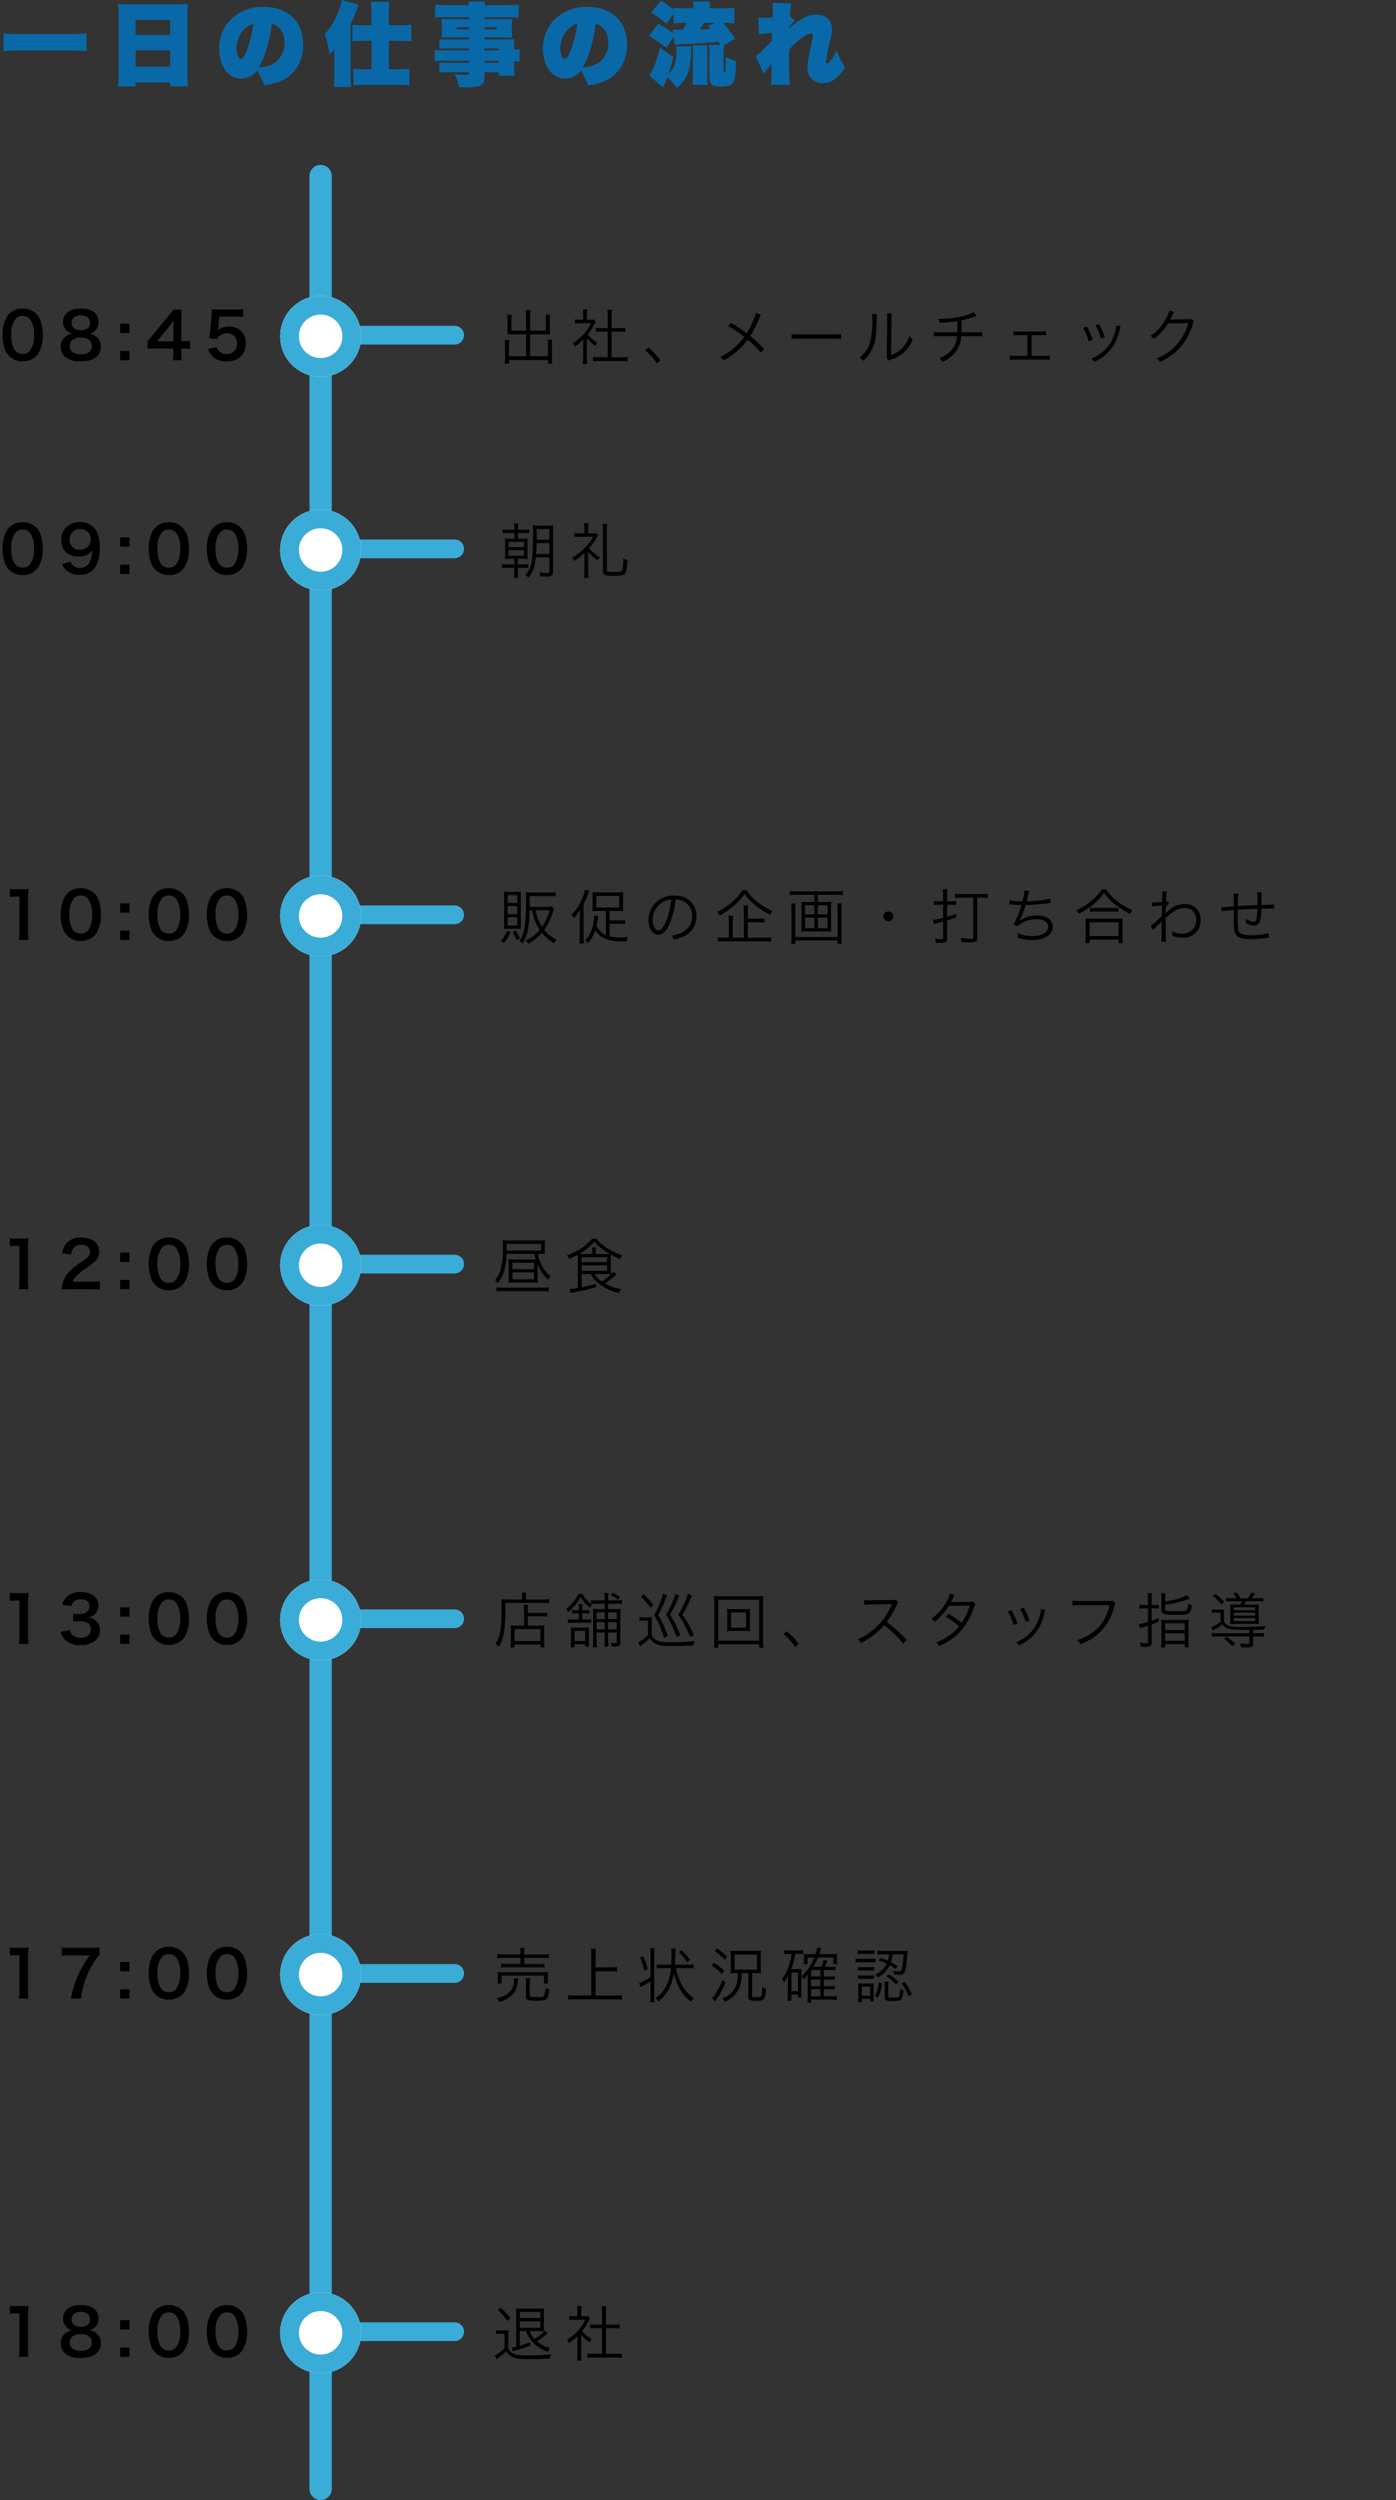 <svg xmlns="http://www.w3.org/2000/svg" width="372.455" height="666.864" viewBox="0 0 372.455 666.864">
  <rect x="0" y="0" width="372.455" height="666.864" fill="#333333" stroke="none"/>
  <g id="グループ_494" data-name="グループ 494" transform="translate(-1047 -236.096)">
    <path id="パス_809" data-name="パス 809" d="M23.064-12a36.355,36.355,0,0,1-4.44.192H5.376A40.61,40.61,0,0,1,.936-12v4.752c1.656-.144,2.928-.192,4.44-.192H18.624c1.512,0,2.88.048,4.44.192Zm11.3-7.752c-1.1,0-2.04-.048-2.832-.12.072,1.032.12,1.944.12,2.856V-1.344c0,1.248-.048,2.448-.144,3.48h4.656V1.1h9.24V2.136h4.728c-.1-1.056-.144-2.04-.144-3.48V-17.016c0-.744.048-1.728.12-2.856a21.544,21.544,0,0,1-2.712.12ZM45.408-7.488v4.344h-9.24V-7.488Zm-9.24-4.1v-3.984h9.24v3.984Zm34.32,13.44A15.141,15.141,0,0,0,75.96.216a10.248,10.248,0,0,0,4.9-9.144A11.2,11.2,0,0,0,79.8-14.016c-1.536-3.168-5.088-5.064-9.5-5.064a11.926,11.926,0,0,0-9,3.648,10.763,10.763,0,0,0-2.832,7.44c0,4.776,2.424,8.04,5.928,8.04a4.982,4.982,0,0,0,4.152-2.184A18.5,18.5,0,0,1,70.488,1.848ZM72.5-14.52a3.287,3.287,0,0,1,1.8.888A5.623,5.623,0,0,1,75.912-9.48a6.421,6.421,0,0,1-2.4,5.184,8.24,8.24,0,0,1-4.44,1.368,21.073,21.073,0,0,0,1.848-4.3A34.137,34.137,0,0,0,72.5-14.52Zm-4.9.024a28.616,28.616,0,0,1-1.7,6.888c-.648,1.728-1.1,2.4-1.608,2.4-.672,0-1.224-1.2-1.224-2.688C63.072-11.04,65.088-13.968,67.608-14.5Zm31.512.336H97.128a26.186,26.186,0,0,1-3.1-.144v4.44c.984-.1,2.112-.144,2.976-.144H99.12v7.584h-1.9a24.313,24.313,0,0,1-2.9-.144v4.44A25.355,25.355,0,0,1,97.3,1.728h9a24.911,24.911,0,0,1,2.952.144v-4.44a23.447,23.447,0,0,1-2.856.144h-2.664v-7.584h3.048c.864,0,1.968.048,2.952.144V-14.3a23.709,23.709,0,0,1-2.976.144h-3.024v-3.048a25.367,25.367,0,0,1,.144-3.24h-4.9A25.437,25.437,0,0,1,99.12-17.3ZM89.208-.432a21.663,21.663,0,0,1-.144,2.712H93.7a22.272,22.272,0,0,1-.144-2.736V-14.544a32.643,32.643,0,0,0,1.608-3.792c.192-.528.264-.72.48-1.344L91.2-20.9a19.9,19.9,0,0,1-4.584,9.144,28.108,28.108,0,0,1,1.3,5.352,11.457,11.457,0,0,0,1.32-1.44c-.024.912-.024.912-.024,2.328Zm35.928-7.032H118.56a16.465,16.465,0,0,1-2.592-.12v3a16.972,16.972,0,0,1,2.664-.12h6.5v.552H119.52a17.319,17.319,0,0,1-2.28-.072V-1.56a22.786,22.786,0,0,1,2.424-.1h5.472v.264c0,.384-.144.456-.72.456a29.575,29.575,0,0,1-3.168-.192,8.821,8.821,0,0,1,1.176,3.456c.888.048,1.536.072,2.16.072,2.28,0,3.456-.24,4.032-.768.48-.48.648-1.176.648-2.664v-.624h3.792V-.72h4.224a21.86,21.86,0,0,1-.12-2.784V-4.536a8.934,8.934,0,0,1,1.44.12V-7.752a7.686,7.686,0,0,1-1.44.12v-.6a17.91,17.91,0,0,1,.072-2.232,17.587,17.587,0,0,1-2.376.072h-5.592v-.528h5.472c.768,0,1.32.024,1.9.072a15.211,15.211,0,0,1-.072-1.656v-1.608c0-.72.024-1.272.072-1.752-.576.048-1.1.072-2.112.072h-5.256v-.528h6.168a25.869,25.869,0,0,1,2.952.12v-3.48a28.382,28.382,0,0,1-3.24.144h-5.856a4.95,4.95,0,0,1,.12-.936h-4.416a6.244,6.244,0,0,1,.12.936h-5.76a27.988,27.988,0,0,1-3.264-.144v3.48a26.324,26.324,0,0,1,2.976-.12h6.072v.528h-5.112c-1.008,0-1.536-.024-2.208-.072.048.552.072,1.056.072,1.752V-12.5c0,.648-.024,1.152-.072,1.656.648-.048,1.2-.072,2.136-.072h5.184v.528h-5.688c-1.056,0-1.608-.024-2.208-.072V-7.92c.72-.048,1.32-.072,2.16-.072h5.736Zm4.128,0v-.528h3.792v.528Zm0,2.76h3.792v.552h-3.792Zm-4.128-8.952v.6H121.9v-.6Zm4.128,0h3.288v.6h-3.288Zm27.624,15.5A15.141,15.141,0,0,0,162.36.216a10.248,10.248,0,0,0,4.9-9.144,11.2,11.2,0,0,0-1.056-5.088c-1.536-3.168-5.088-5.064-9.5-5.064a11.926,11.926,0,0,0-9,3.648,10.763,10.763,0,0,0-2.832,7.44c0,4.776,2.424,8.04,5.928,8.04a4.982,4.982,0,0,0,4.152-2.184A18.5,18.5,0,0,1,156.888,1.848ZM158.9-14.52a3.287,3.287,0,0,1,1.8.888,5.623,5.623,0,0,1,1.608,4.152,6.421,6.421,0,0,1-2.4,5.184,8.24,8.24,0,0,1-4.44,1.368,21.073,21.073,0,0,0,1.848-4.3A34.137,34.137,0,0,0,158.9-14.52Zm-4.9.024a28.615,28.615,0,0,1-1.7,6.888c-.648,1.728-1.1,2.4-1.608,2.4-.672,0-1.224-1.2-1.224-2.688C149.472-11.04,151.488-13.968,154.008-14.5Zm25.656,2.424a34.061,34.061,0,0,0-4.056-2.5l-2.448,3.24a38.806,38.806,0,0,1,4.608,3.192l1.992-2.952L180-8.976c.816-.072,1.416-.1,1.656-.12,5.5-.288,6.648-.36,10.032-.72.192.336.216.384.5.888h-3a16.07,16.07,0,0,1,.072,2.232V-.528c0,2.184.6,2.688,3.192,2.688,1.944,0,2.952-.432,3.384-1.464.312-.768.456-2.256.528-5.3a11.967,11.967,0,0,1-2.736-1.08v.864c0,.984-.048,2.688-.072,2.9-.024.168-.1.216-.288.216s-.216-.048-.216-.528v-4.68c0-1.08.024-1.488.048-1.9l3.024-1.728a34.64,34.64,0,0,0-3.168-4.272,21.77,21.77,0,0,1,2.952.144V-18.84a26.64,26.64,0,0,1-3.12.144h-3.456v-.192a7.4,7.4,0,0,1,.12-1.632h-4.584a6.93,6.93,0,0,1,.12,1.584v.24h-2.136a26.925,26.925,0,0,1-3.12-.144v.528a29.054,29.054,0,0,0-3.384-2.4l-2.664,3.144a31.383,31.383,0,0,1,4.128,3l1.92-2.688v2.592a29.38,29.38,0,0,1,3.024-.144h.384a12.19,12.19,0,0,1-.96,1.824c-1.608,0-2.04-.024-2.64-.072Zm11.16-2.736-1.92.816c.288.384.408.528.6.792-1.2.1-2.136.144-2.808.168a10.5,10.5,0,0,0,1.056-1.776ZM180.432-8.544a8.959,8.959,0,0,1,.072,1.2c0,2.928-.624,4.7-2.136,6.12.5-1.536.744-2.376,1.272-4.512l-3.576-2.472c-.864,3.6-1.9,6.264-2.9,7.416L176.9,2.4c.168-.36.24-.552.36-.768a4.34,4.34,0,0,0,.288-.672c.168-.384.24-.576.5-1.3a17.381,17.381,0,0,1,2.568,2.928c2.76-2.472,3.624-4.7,3.768-9.648a14.782,14.782,0,0,1,.072-1.488Zm8.376,10.272c-.072-.672-.12-1.632-.12-2.472V-6.888a14.325,14.325,0,0,1,.072-1.92H184.8c.048.648.072.984.072,1.992V-.792a19.843,19.843,0,0,1-.144,2.52Zm21.96-18.312a27.356,27.356,0,0,1,.312-3.432l-4.992-.1a12.66,12.66,0,0,1,.1,1.68c0,.5,0,.7-.048,2.208-.984.048-1.824.072-2.472.072-.5,0-.792-.024-1.368-.048l.216,4.44c.768-.12,1.1-.144,3.48-.312l-.048,2.04c-.048.048-.888.912-2.568,2.592A18.253,18.253,0,0,1,201.648-5.9l2.112,4.68a6.208,6.208,0,0,1,.48-.672,4.77,4.77,0,0,0,.384-.48c.7-.936.7-.936,1.224-1.584V-.768a18.564,18.564,0,0,1-.192,2.472h5.088a61.719,61.719,0,0,1-.216-6.792c0-.744,0-1.44.024-2.568a20.375,20.375,0,0,1,3.984-3.576,3.575,3.575,0,0,1,1.8-.744c.384,0,.576.144.576.5a14.525,14.525,0,0,1-.408,2.16c-.984,4.608-1.056,4.992-1.056,6.528A3.751,3.751,0,0,0,216.408,0a4.051,4.051,0,0,0,3.12,1.272c2.256,0,4.056-1.248,5.976-4.224a15.353,15.353,0,0,1-2.256-4.488,15.1,15.1,0,0,1-1.464,2.5c-.48.648-.84.984-1.08.984s-.36-.144-.36-.408a48.444,48.444,0,0,1,.96-4.968,15.889,15.889,0,0,0,.672-3.768,4.051,4.051,0,0,0-1.224-2.928,4.276,4.276,0,0,0-2.928-.984,7.652,7.652,0,0,0-4.032,1.272,16.741,16.741,0,0,0-3.24,2.472v-.552a12.09,12.09,0,0,1,1.512-1.512Z" transform="translate(1047 257)" fill="#0969a8"/>
    <g id="グループ_193" data-name="グループ 193" transform="translate(1047 280.054)">
      <g id="グループ_148" data-name="グループ 148" transform="translate(0 0.028)">
        <path id="前面オブジェクトで型抜き_3" data-name="前面オブジェクトで型抜き 3" d="M2.98,0a2.98,2.98,0,0,1,2.98,2.98V619.9A2.98,2.98,0,0,1,0,619.9V2.98A2.98,2.98,0,0,1,2.98,0Z" transform="translate(88.527 622.878) rotate(180)" fill="#3aacd8"/>
        <g id="グループ_213" data-name="グループ 213" transform="translate(0 34.918)">
          <path id="パス_70" data-name="パス 70" d="M-10677.168,3951h26.073" transform="translate(10772.399 -3940.5)" fill="none" stroke="#3aacd8" stroke-linecap="round" stroke-width="5"/>
          <path id="パス_810" data-name="パス 810" d="M6.035.476A4.825,4.825,0,0,0,10.166-1.53a8.929,8.929,0,0,0,1.258-5.032,11.433,11.433,0,0,0-.663-3.944,4.763,4.763,0,0,0-1.122-1.717A4.938,4.938,0,0,0,6.052-13.6a4.834,4.834,0,0,0-4.335,2.363A10.01,10.01,0,0,0,.68-6.528a11.377,11.377,0,0,0,.663,3.91A4.763,4.763,0,0,0,2.465-.9,4.9,4.9,0,0,0,6.035.476ZM6.052-1.5A2.491,2.491,0,0,1,3.876-2.6a7.647,7.647,0,0,1-.867-4.046,6.343,6.343,0,0,1,1.122-4.131,2.286,2.286,0,0,1,1.9-.867,2.457,2.457,0,0,1,1.853.714,6.593,6.593,0,0,1,1.19,4.352A6.551,6.551,0,0,1,7.888-2.21,2.471,2.471,0,0,1,6.052-1.5ZM19.3-6.885a3.68,3.68,0,0,0-1.683.68,3.222,3.222,0,0,0-1.394,2.788A3.527,3.527,0,0,0,17.2-.867,5.839,5.839,0,0,0,21.5.493c3.485,0,5.389-1.394,5.389-3.927A3.22,3.22,0,0,0,25.7-6.086a3.228,3.228,0,0,0-1.836-.8,3.154,3.154,0,0,0,2.448-3.179,3.344,3.344,0,0,0-.459-1.7c-.731-1.19-2.244-1.853-4.3-1.853-2.907,0-4.743,1.377-4.743,3.553a3.259,3.259,0,0,0,.833,2.244A3.262,3.262,0,0,0,19.3-6.885Zm2.261-4.9c1.513,0,2.465.765,2.465,1.972,0,1.241-.918,2.006-2.431,2.006-1.547,0-2.5-.782-2.5-2.023C19.091-11.016,20.06-11.781,21.556-11.781Zm-.034,10.4c-1.836,0-2.924-.816-2.924-2.21C18.6-5,19.72-5.865,21.556-5.865S24.5-5.015,24.5-3.6C24.5-2.176,23.426-1.377,21.522-1.377Zm10.54-8.177v2.482h2.482V-9.554Zm0,7.276V.2h2.482V-2.278ZM50.694-5a11.192,11.192,0,0,1-1.717.119h-.6v-5.576a23.928,23.928,0,0,1,.119-2.873H46.206a16.18,16.18,0,0,1-1.411,1.87l-4.029,4.93c-.6.714-.782.935-1.36,1.564v2.091c.578-.051,1.122-.068,2.125-.068H46.24v1.173A10.843,10.843,0,0,1,46.1.2h2.414a10.563,10.563,0,0,1-.136-1.938V-2.941h.612a13.12,13.12,0,0,1,1.7.119Zm-4.437.136H41.922l3.264-4.046c.612-.748.816-1.02,1.156-1.513a19.238,19.238,0,0,0-.085,2.04ZM55.5-2.822A5.015,5.015,0,0,0,56.576-.969,4.975,4.975,0,0,0,60.452.51c3.162,0,5.117-1.853,5.117-4.845a4.179,4.179,0,0,0-1.207-3.2,4.368,4.368,0,0,0-3.315-1.275A4.182,4.182,0,0,0,58.14-7.769q.076-.51.1-.714l.272-2.975h3.995a16.307,16.307,0,0,1,2.346.136v-2.142a12.944,12.944,0,0,1-2.363.136H58.31c-.9,0-1.292-.017-1.8-.051-.017.85-.051,1.428-.068,1.734l-.391,4.216c-.034.476-.051.561-.221,1.768l2.125.2a1.95,1.95,0,0,1,.51-.765A2.989,2.989,0,0,1,60.571-7,2.535,2.535,0,0,1,63.24-4.267a2.637,2.637,0,0,1-2.788,2.8,2.575,2.575,0,0,1-2.091-.867,2.328,2.328,0,0,1-.51-.986Z" transform="translate(0 17)"/>
          <path id="パス_811" data-name="パス 811" d="M7.36-7.728h-3.9v-3.008A8.214,8.214,0,0,1,3.52-11.92H2.32a11.341,11.341,0,0,1,.08,1.232V-7.52c0,.272-.016.512-.032.816.336-.016.7-.032.992-.032h4V-.88H2.8V-3.84A8.041,8.041,0,0,1,2.88-5.2H1.664a8.884,8.884,0,0,1,.08,1.424v3.52a8.41,8.41,0,0,1-.1,1.344H2.8V.128H13.2v.96h1.152a8,8,0,0,1-.1-1.344V-3.872a8.884,8.884,0,0,1,.08-1.424H13.12A8.484,8.484,0,0,1,13.2-3.92V-.88H8.432V-6.736h4.3c.3,0,.672.016.992.032-.016-.272-.032-.5-.032-.816V-10.7a7.892,7.892,0,0,1,.08-1.216h-1.2a8.709,8.709,0,0,1,.064,1.168v3.024H8.432v-4.048a7.26,7.26,0,0,1,.112-1.456h-1.3a6.471,6.471,0,0,1,.112,1.456ZM23.584-5.664A10.4,10.4,0,0,0,25.84-3.648a3.842,3.842,0,0,1,.544-.88A9.7,9.7,0,0,1,23.808-6.7a13.79,13.79,0,0,0,1.76-2.72c.176-.336.272-.512.384-.688l-.5-.56a5.828,5.828,0,0,1-.928.048H23.6V-12.1a6.82,6.82,0,0,1,.1-1.248H22.5a9.182,9.182,0,0,1,.08,1.232v1.488h-.944a10.506,10.506,0,0,1-1.248-.064v1.056a11.058,11.058,0,0,1,1.28-.064h2.992A10.849,10.849,0,0,1,22.672-6.72a13.78,13.78,0,0,1-2.88,2.368,3.01,3.01,0,0,1,.592.9,16.4,16.4,0,0,0,2.208-1.888V-.368a10.89,10.89,0,0,1-.1,1.584H23.68a10.356,10.356,0,0,1-.1-1.568Zm5.552-2.72H27.552a10.21,10.21,0,0,1-1.568-.1v1.12c.5-.048,1.024-.08,1.568-.08h1.584V-.608H26.96a11.131,11.131,0,0,1-1.728-.1V.5A10.57,10.57,0,0,1,26.944.384H32.7A10.915,10.915,0,0,1,34.432.5V-.7a11.131,11.131,0,0,1-1.728.1H30.176V-7.44h2.1c.56,0,1.072.032,1.568.08V-8.48a10.356,10.356,0,0,1-1.568.1h-2.1V-11.84a7.539,7.539,0,0,1,.112-1.456H29.024a9.5,9.5,0,0,1,.112,1.456Zm10,5.952a15.969,15.969,0,0,1,3.152,3.488l.9-.848a16.3,16.3,0,0,0-3.216-3.392Zm29.536-10a7,7,0,0,1-.56,1.7,21.987,21.987,0,0,1-1.888,3.728,45.957,45.957,0,0,0-4.16-2.784l-.8.848a30.3,30.3,0,0,1,4.3,2.9A17.044,17.044,0,0,1,59.2-.7a2.851,2.851,0,0,1,.832.96,19.1,19.1,0,0,0,6.432-5.568A22.907,22.907,0,0,1,69.952-1.84l.9-.992a41.133,41.133,0,0,0-3.68-3.44,26.169,26.169,0,0,0,2.352-4.672,4.506,4.506,0,0,1,.5-.976Zm9.52,6.944a17.479,17.479,0,0,1,1.984-.064h9.28a18.3,18.3,0,0,1,1.952.064v-1.3a12.619,12.619,0,0,1-1.936.08h-9.3a11.318,11.318,0,0,1-1.984-.1Zm21.472-6.7a7.118,7.118,0,0,1,.064,1.136,21.828,21.828,0,0,1-.72,6.864,7.915,7.915,0,0,1-2.7,3.68,2.956,2.956,0,0,1,.96.864A9.781,9.781,0,0,0,100.032-3.6c.608-1.616.736-2.8.864-7.136a7.97,7.97,0,0,1,.1-1.376Zm3.984-.112a6.42,6.42,0,0,1,.064,1.424l-.1,9.36A2.7,2.7,0,0,1,103.5-.432l.64.736a2.665,2.665,0,0,1,.368-.176c.224-.08.224-.08.512-.192a10.547,10.547,0,0,0,2.288-1.168,9.091,9.091,0,0,0,3.216-4.112,4.474,4.474,0,0,1-.9-.928,7.912,7.912,0,0,1-1.888,3.2,7.4,7.4,0,0,1-2.976,1.856l.1-9.664a6.2,6.2,0,0,1,.1-1.408Zm23.136-.336a6.684,6.684,0,0,1-1.824.768,25.708,25.708,0,0,1-6.72,1.008c-.24,0-.48,0-.928-.032a4.173,4.173,0,0,1,.384,1.072,30.346,30.346,0,0,0,4.736-.448c0,1.408-.016,2.3-.048,3.008h-4.592a7.593,7.593,0,0,1-1.68-.112V-6.16a12.39,12.39,0,0,1,1.68-.08h4.5a6.017,6.017,0,0,1-.976,3.136,7.479,7.479,0,0,1-3.744,2.752,3.03,3.03,0,0,1,.864.992A8.627,8.627,0,0,0,122.416-2.7a7.619,7.619,0,0,0,1.04-3.536h3.92a12.39,12.39,0,0,1,1.68.08V-7.376a7.593,7.593,0,0,1-1.68.112h-3.84c.016-.624.032-1.664.048-3.2a24.793,24.793,0,0,0,3.52-.992,3.306,3.306,0,0,1,.5-.16Zm15.44,6.128h2.464a7.627,7.627,0,0,1,1.408.064v-1.12a8.119,8.119,0,0,1-1.424.1h-5.84a8.374,8.374,0,0,1-1.424-.1v1.12a10.426,10.426,0,0,1,1.424-.064h2.288V-.976h-3.248a6.528,6.528,0,0,1-1.44-.1V.064A11.283,11.283,0,0,1,137.888,0h7.744a11.6,11.6,0,0,1,1.456.064v-1.12a8.055,8.055,0,0,1-1.44.08h-3.424Zm13.728-1.936a13.2,13.2,0,0,1,1.5,3.584l1.088-.368a17.57,17.57,0,0,0-1.584-3.552Zm3.3-.672a14.037,14.037,0,0,1,1.472,3.5l1.056-.368a16.045,16.045,0,0,0-1.552-3.44Zm5.552-.016v.16a6.724,6.724,0,0,1-.176,1.088,12.072,12.072,0,0,1-1.36,3.44,10.27,10.27,0,0,1-5.072,4.176,3.237,3.237,0,0,1,.736.9A11.6,11.6,0,0,0,164.224-4a14.405,14.405,0,0,0,1.408-3.584,9.439,9.439,0,0,1,.352-1.3Zm14.16-3.9a7.256,7.256,0,0,1-1.008,2.336,11.854,11.854,0,0,1-4.016,4.384,2.379,2.379,0,0,1,.9.832,15.424,15.424,0,0,0,3.824-4.16l5.392-.1a14.7,14.7,0,0,1-2.752,5.36,13.61,13.61,0,0,1-5.648,4.048,2.412,2.412,0,0,1,.8.944,15.668,15.668,0,0,0,5.568-4,16.927,16.927,0,0,0,3.2-6.016c.176-.576.176-.592.32-.784l-.688-.672a1.572,1.572,0,0,1-.832.112c-4.624.08-4.624.08-4.832.128a15.306,15.306,0,0,0,.736-1.424,3.057,3.057,0,0,1,.352-.656Z" transform="translate(133 17)"/>
          <g id="楕円形_27" data-name="楕円形 27" transform="translate(74.746)" fill="#fff" stroke="#3aacd8" stroke-width="5">
            <circle cx="10.801" cy="10.801" r="10.801" stroke="none"/>
            <circle cx="10.801" cy="10.801" r="8.301" fill="none"/>
          </g>
        </g>
        <g id="グループ_212" data-name="グループ 212" transform="translate(0 91.918)">
          <path id="パス_115" data-name="パス 115" d="M-10677.168,3951h26.073" transform="translate(10772.399 -3940.5)" fill="none" stroke="#3aacd8" stroke-linecap="round" stroke-width="5"/>
          <path id="パス_813" data-name="パス 813" d="M6.035.476A4.825,4.825,0,0,0,10.166-1.53a8.929,8.929,0,0,0,1.258-5.032,11.433,11.433,0,0,0-.663-3.944,4.763,4.763,0,0,0-1.122-1.717A4.938,4.938,0,0,0,6.052-13.6a4.834,4.834,0,0,0-4.335,2.363A10.01,10.01,0,0,0,.68-6.528a11.377,11.377,0,0,0,.663,3.91A4.763,4.763,0,0,0,2.465-.9,4.9,4.9,0,0,0,6.035.476ZM6.052-1.5A2.491,2.491,0,0,1,3.876-2.6a7.647,7.647,0,0,1-.867-4.046,6.343,6.343,0,0,1,1.122-4.131,2.286,2.286,0,0,1,1.9-.867,2.457,2.457,0,0,1,1.853.714,6.593,6.593,0,0,1,1.19,4.352A6.551,6.551,0,0,1,7.888-2.21,2.471,2.471,0,0,1,6.052-1.5Zm10.489-.969A4.814,4.814,0,0,0,17.935-.578a4.911,4.911,0,0,0,3.281.986A4.709,4.709,0,0,0,24.837-.884c1.122-1.088,1.8-3.332,1.8-5.9a10.891,10.891,0,0,0-.493-3.519,4.82,4.82,0,0,0-4.675-3.349A5.556,5.556,0,0,0,18.5-12.9a4.482,4.482,0,0,0-2.159,3.995c0,2.737,1.8,4.471,4.624,4.471a4.621,4.621,0,0,0,2.754-.782,3.319,3.319,0,0,0,.9-.969c-.085,2.006-.476,3.23-1.326,4.046a2.569,2.569,0,0,1-1.921.7,2.561,2.561,0,0,1-1.955-.7,2.823,2.823,0,0,1-.527-.935ZM21.3-6.273a2.539,2.539,0,0,1-2.7-2.72,2.664,2.664,0,0,1,2.771-2.788,2.684,2.684,0,0,1,2.856,2.737A2.788,2.788,0,0,1,21.3-6.273ZM32.062-9.554v2.482h2.482V-9.554Zm0,7.276V.2h2.482V-2.278ZM45.033.476A4.825,4.825,0,0,0,49.164-1.53a8.929,8.929,0,0,0,1.258-5.032,11.433,11.433,0,0,0-.663-3.944,4.763,4.763,0,0,0-1.122-1.717A4.938,4.938,0,0,0,45.05-13.6a4.834,4.834,0,0,0-4.335,2.363,10.01,10.01,0,0,0-1.037,4.709,11.377,11.377,0,0,0,.663,3.91A4.763,4.763,0,0,0,41.463-.9,4.9,4.9,0,0,0,45.033.476ZM45.05-1.5a2.491,2.491,0,0,1-2.176-1.1,7.647,7.647,0,0,1-.867-4.046,6.343,6.343,0,0,1,1.122-4.131,2.286,2.286,0,0,1,1.9-.867,2.457,2.457,0,0,1,1.853.714,6.593,6.593,0,0,1,1.19,4.352,6.551,6.551,0,0,1-1.19,4.369A2.471,2.471,0,0,1,45.05-1.5ZM60.537.476A4.825,4.825,0,0,0,64.668-1.53a8.929,8.929,0,0,0,1.258-5.032,11.433,11.433,0,0,0-.663-3.944,4.763,4.763,0,0,0-1.122-1.717A4.938,4.938,0,0,0,60.554-13.6a4.834,4.834,0,0,0-4.335,2.363,10.01,10.01,0,0,0-1.037,4.709,11.377,11.377,0,0,0,.663,3.91A4.763,4.763,0,0,0,56.967-.9,4.9,4.9,0,0,0,60.537.476ZM60.554-1.5a2.491,2.491,0,0,1-2.176-1.1,7.647,7.647,0,0,1-.867-4.046,6.343,6.343,0,0,1,1.122-4.131,2.286,2.286,0,0,1,1.9-.867,2.457,2.457,0,0,1,1.853.714,6.593,6.593,0,0,1,1.19,4.352A6.551,6.551,0,0,1,62.39-2.21,2.471,2.471,0,0,1,60.554-1.5Z" transform="translate(0 17)"/>
          <path id="パス_812" data-name="パス 812" d="M4.256-11.6H2.544a8.278,8.278,0,0,1-1.44-.08v1.024a8.622,8.622,0,0,1,1.44-.08H4.256V-9.2H3.2a11.85,11.85,0,0,1-1.488-.064,13.35,13.35,0,0,1,.064,1.5v2.448a13.118,13.118,0,0,1-.064,1.52A13.227,13.227,0,0,1,3.2-3.856H4.24v1.5H2.4a8.392,8.392,0,0,1-1.44-.08v1.056a8.979,8.979,0,0,1,1.44-.08H4.24V-.224a6.607,6.607,0,0,1-.1,1.456H5.3A5.958,5.958,0,0,1,5.168-.224V-1.456H6.544a8.433,8.433,0,0,1,1.408.08V-2.432a8.2,8.2,0,0,1-1.408.08H5.168v-1.5H6.3a11.248,11.248,0,0,1,1.472.064,12.759,12.759,0,0,1-.048-1.5V-7.84a8.772,8.772,0,0,1,.048-1.424A10.341,10.341,0,0,1,6.3-9.2H5.184v-1.536H6.768a9.006,9.006,0,0,1,1.424.08V-11.68a8.3,8.3,0,0,1-1.424.08H5.184v-.368A6.032,6.032,0,0,1,5.3-13.3H4.144a5.489,5.489,0,0,1,.112,1.328ZM2.688-8.368H6.832v1.392H2.688ZM2.672-6.144H6.816v1.456H2.672Zm10.9,1.888V-.7c0,.56-.08.624-.784.624A9.919,9.919,0,0,1,10.9-.288a4.238,4.238,0,0,1,.256,1.12,15.264,15.264,0,0,0,1.568.08c1.472,0,1.824-.288,1.824-1.52V-11.12a13.655,13.655,0,0,1,.064-1.648,12.943,12.943,0,0,1-1.52.064H10.672a13.423,13.423,0,0,1-1.536-.064A16.725,16.725,0,0,1,9.2-10.88a68.8,68.8,0,0,1-.24,6.944A7.257,7.257,0,0,1,7.168.512a3.552,3.552,0,0,1,.848.672A7.624,7.624,0,0,0,9.5-1.664a12.941,12.941,0,0,0,.464-2.592Zm-3.536-.88a28.655,28.655,0,0,0,.128-2.9h3.408v2.9Zm.144-3.792v-2.88h3.392v2.88ZM23.92-5.7a13.229,13.229,0,0,0,2.528,2.288,2.608,2.608,0,0,1,.608-.832,11.56,11.56,0,0,1-2.9-2.432,15.783,15.783,0,0,0,2.112-2.912c.192-.368.208-.384.3-.544l-.592-.56a5.588,5.588,0,0,1-.912.048h-1.12V-12.1a7.527,7.527,0,0,1,.1-1.264H22.816a7.329,7.329,0,0,1,.1,1.248v1.472H21.52a9.992,9.992,0,0,1-1.248-.064v1.04a11.429,11.429,0,0,1,1.28-.064h3.68a12.318,12.318,0,0,1-2.56,3.3,13.723,13.723,0,0,1-3.008,2.24,2.868,2.868,0,0,1,.64.9,19.891,19.891,0,0,0,2.624-2.112v5.04a11.363,11.363,0,0,1-.1,1.584h1.2A9.321,9.321,0,0,1,23.92-.368Zm3.824-7.472a13.768,13.768,0,0,1,.112,1.712V-.624c0,1.056.528,1.3,2.784,1.3,2.224,0,2.976-.192,3.3-.864a10.411,10.411,0,0,0,.416-3.392A3.469,3.469,0,0,1,33.28-3.9,13.946,13.946,0,0,1,33.056-.9c-.16.432-.688.56-2.352.56a5.808,5.808,0,0,1-1.5-.128c-.24-.08-.3-.192-.3-.448V-11.456a11.688,11.688,0,0,1,.112-1.712Z" transform="translate(133 17)"/>
          <g id="楕円形_44" data-name="楕円形 44" transform="translate(74.746)" fill="#fff" stroke="#3aacd8" stroke-width="5">
            <circle cx="10.801" cy="10.801" r="10.801" stroke="none"/>
            <circle cx="10.801" cy="10.801" r="8.301" fill="none"/>
          </g>
        </g>
        <g id="グループ_214" data-name="グループ 214" transform="translate(0 189.532)">
          <path id="パス_116" data-name="パス 116" d="M-10677.168,3951h26.073" transform="translate(10772.399 -3940.5)" fill="none" stroke="#3aacd8" stroke-linecap="round" stroke-width="5"/>
          <path id="パス_814" data-name="パス 814" d="M7.616.2a14.25,14.25,0,0,1-.136-2.21v-8.6a25.615,25.615,0,0,1,.136-2.8,12.364,12.364,0,0,1-1.734.085H4.318a9.447,9.447,0,0,1-1.7-.1v2.159a15.119,15.119,0,0,1,1.751-.1h.816v9.367A14.111,14.111,0,0,1,5.049.2ZM21.539.476A4.825,4.825,0,0,0,25.67-1.53a8.929,8.929,0,0,0,1.258-5.032,11.433,11.433,0,0,0-.663-3.944,4.763,4.763,0,0,0-1.122-1.717A4.938,4.938,0,0,0,21.556-13.6a4.834,4.834,0,0,0-4.335,2.363,10.01,10.01,0,0,0-1.037,4.709,11.377,11.377,0,0,0,.663,3.91A4.763,4.763,0,0,0,17.969-.9,4.9,4.9,0,0,0,21.539.476ZM21.556-1.5A2.491,2.491,0,0,1,19.38-2.6a7.647,7.647,0,0,1-.867-4.046,6.343,6.343,0,0,1,1.122-4.131,2.286,2.286,0,0,1,1.9-.867,2.457,2.457,0,0,1,1.853.714,6.593,6.593,0,0,1,1.19,4.352,6.551,6.551,0,0,1-1.19,4.369A2.471,2.471,0,0,1,21.556-1.5ZM32.062-9.554v2.482h2.482V-9.554Zm0,7.276V.2h2.482V-2.278ZM45.033.476A4.825,4.825,0,0,0,49.164-1.53a8.929,8.929,0,0,0,1.258-5.032,11.433,11.433,0,0,0-.663-3.944,4.763,4.763,0,0,0-1.122-1.717A4.938,4.938,0,0,0,45.05-13.6a4.834,4.834,0,0,0-4.335,2.363,10.01,10.01,0,0,0-1.037,4.709,11.377,11.377,0,0,0,.663,3.91A4.763,4.763,0,0,0,41.463-.9,4.9,4.9,0,0,0,45.033.476ZM45.05-1.5a2.491,2.491,0,0,1-2.176-1.1,7.647,7.647,0,0,1-.867-4.046,6.343,6.343,0,0,1,1.122-4.131,2.286,2.286,0,0,1,1.9-.867,2.457,2.457,0,0,1,1.853.714,6.593,6.593,0,0,1,1.19,4.352,6.551,6.551,0,0,1-1.19,4.369A2.471,2.471,0,0,1,45.05-1.5ZM60.537.476A4.825,4.825,0,0,0,64.668-1.53a8.929,8.929,0,0,0,1.258-5.032,11.433,11.433,0,0,0-.663-3.944,4.763,4.763,0,0,0-1.122-1.717A4.938,4.938,0,0,0,60.554-13.6a4.834,4.834,0,0,0-4.335,2.363,10.01,10.01,0,0,0-1.037,4.709,11.377,11.377,0,0,0,.663,3.91A4.763,4.763,0,0,0,56.967-.9,4.9,4.9,0,0,0,60.537.476ZM60.554-1.5a2.491,2.491,0,0,1-2.176-1.1,7.647,7.647,0,0,1-.867-4.046,6.343,6.343,0,0,1,1.122-4.131,2.286,2.286,0,0,1,1.9-.867,2.457,2.457,0,0,1,1.853.714,6.593,6.593,0,0,1,1.19,4.352A6.551,6.551,0,0,1,62.39-2.21,2.471,2.471,0,0,1,60.554-1.5Z" transform="translate(0 17)"/>
          <path id="パス_815" data-name="パス 815" d="M8.992-7.728a13,13,0,0,0,1.984,5.216A10.105,10.105,0,0,1,7.232.368a3.053,3.053,0,0,1,.752.848,13.176,13.176,0,0,0,3.584-2.928,11.661,11.661,0,0,0,3.264,2.8A4.219,4.219,0,0,1,15.52.144a9.772,9.772,0,0,1-3.312-2.656,15.846,15.846,0,0,0,2.384-4.976,5.811,5.811,0,0,1,.224-.608L14.272-8.7a6.491,6.491,0,0,1-1.328.08H8.336l.016-1.536V-11.5H13.7a9.7,9.7,0,0,1,1.536.08v-1.12a10.653,10.653,0,0,1-1.568.1H8.992a14.7,14.7,0,0,1-1.7-.08c.048.544.064,1.072.064,2C7.36-3.936,6.944-1.392,5.568.5a2.569,2.569,0,0,1,.816.688A9.787,9.787,0,0,0,7.872-2.624a34.232,34.232,0,0,0,.448-5.1Zm4.624,0a13.261,13.261,0,0,1-2,4.384,10.778,10.778,0,0,1-1.7-4.384ZM4.672-2.784c.576,0,.864.016,1.328.048-.032-.336-.048-.736-.048-1.424v-7.152A9.344,9.344,0,0,1,6-12.656a10.131,10.131,0,0,1-1.392.048H2.88c-.64,0-1.056-.016-1.44-.048A10.767,10.767,0,0,1,1.5-11.248v7.04c0,.608-.016,1.056-.048,1.472A7.538,7.538,0,0,1,2.72-2.784Zm-2.224-8.96H5.024v2.08H2.448Zm0,2.912H5.024v2.144H2.448Zm0,2.976H5.024v2.224H2.448ZM2.272-2.288A6.241,6.241,0,0,1,.608.4a2.708,2.708,0,0,1,.8.656A7.75,7.75,0,0,0,3.12-1.872Zm1.584.352A14.629,14.629,0,0,0,4.976.288,3.976,3.976,0,0,1,5.76-.288,9.581,9.581,0,0,1,4.656-2.3Zm24.784-5.6v6.448a5.11,5.11,0,0,1-2.5-2.464c.1-.4.16-.72.224-1.12.208-1.216.208-1.248.272-1.5L25.52-6.32a1.651,1.651,0,0,1,.016.3,11.7,11.7,0,0,1-.64,3.328A7.907,7.907,0,0,1,23.12.32a3.122,3.122,0,0,1,.8.7,9.981,9.981,0,0,0,1.9-3.456A5.321,5.321,0,0,0,28.176-.24,11.725,11.725,0,0,0,32.96.592c.32,0,.608-.016,1.264-.048a3.643,3.643,0,0,1,.32-1.088c-.864.064-1.376.08-2.064.08a12.412,12.412,0,0,1-2.832-.272V-4.1h2.688A9.344,9.344,0,0,1,33.76-4V-5.1a8.774,8.774,0,0,1-1.424.1H29.648V-7.536h1.968a15.988,15.988,0,0,1,1.664.064,9.117,9.117,0,0,1-.064-1.28v-2.512a8.66,8.66,0,0,1,.064-1.3,13.021,13.021,0,0,1-1.728.08H26.768a13.168,13.168,0,0,1-1.728-.08A8.724,8.724,0,0,1,25.1-11.3v2.544a9.116,9.116,0,0,1-.064,1.28,13.591,13.591,0,0,1,1.68-.064Zm-2.56-4.016h6.144v3.1H26.08ZM21.68-.768a12.762,12.762,0,0,1-.112,1.92H22.8A12.929,12.929,0,0,1,22.688-.72V-9.328a27.009,27.009,0,0,0,1.52-3.52l-1.088-.416a11.09,11.09,0,0,1-.72,2.272A14.406,14.406,0,0,1,19.456-6.48a3,3,0,0,1,.656.944,12.918,12.918,0,0,0,1.632-2.336C21.7-7.088,21.68-6.64,21.68-5.9Zm25.584-9.84a4.6,4.6,0,0,1,1.856.4,4.218,4.218,0,0,1,2.544,4.016,4.83,4.83,0,0,1-2.832,4.48A9.591,9.591,0,0,1,46.16-.96,2.542,2.542,0,0,1,46.72.112a12.378,12.378,0,0,0,2.432-.736,5.826,5.826,0,0,0,3.664-5.52,5.356,5.356,0,0,0-1.552-3.9,6.194,6.194,0,0,0-4.4-1.584A6.683,6.683,0,0,0,41.7-9.5a6.656,6.656,0,0,0-1.68,4.416c0,2.24,1.136,3.9,2.656,3.9,1.152,0,2.1-.96,3.024-3.072A23.984,23.984,0,0,0,47.264-10.608Zm-1.152.016a21.976,21.976,0,0,1-1.456,5.92c-.688,1.568-1.328,2.32-2,2.32-.864,0-1.536-1.184-1.536-2.72A5.533,5.533,0,0,1,43.728-9.84,5.053,5.053,0,0,1,46.112-10.592ZM66.512-.4V-4.5h2.816a10.565,10.565,0,0,1,1.632.1V-5.568a9.878,9.878,0,0,1-1.632.1H66.512v-1.84a10.019,10.019,0,0,1,.112-1.728h-1.28A10.475,10.475,0,0,1,65.456-7.3V-.4H62.5V-4.48a10.641,10.641,0,0,1,.112-1.776H61.344a11.159,11.159,0,0,1,.112,1.776V-.4H60.32a10.234,10.234,0,0,1-1.792-.112v1.2a11.112,11.112,0,0,1,1.84-.112H70.912a11.153,11.153,0,0,1,1.824.112v-1.2A11.025,11.025,0,0,1,70.912-.4Zm-1.44-12.72a12.307,12.307,0,0,1-2.544,3.04,17.533,17.533,0,0,1-4.208,2.8,3.446,3.446,0,0,1,.672.944,18.762,18.762,0,0,0,4.32-3.056,15.662,15.662,0,0,0,2.336-2.72,13.548,13.548,0,0,0,2.64,2.88A20.434,20.434,0,0,0,72.5-6.5a3.077,3.077,0,0,1,.64-1.008A17.214,17.214,0,0,1,68.992-10a11.69,11.69,0,0,1-2.848-3.12ZM85.216-9.9v-1.952h4.992a13.23,13.23,0,0,1,1.68.1v-1.1a12.7,12.7,0,0,1-1.68.1H79.424a12.045,12.045,0,0,1-1.68-.1v1.1a13.6,13.6,0,0,1,1.68-.1h4.832V-9.9H82.112a10.679,10.679,0,0,1-1.328-.064,8.221,8.221,0,0,1,.064,1.136v5.7a8.131,8.131,0,0,1-.064,1.12A11.517,11.517,0,0,1,82.16-2.08h5.248a11.517,11.517,0,0,1,1.376.064,8.13,8.13,0,0,1-.064-1.12v-5.7a8.219,8.219,0,0,1,.064-1.136,10.516,10.516,0,0,1-1.328.064Zm-.96.864v2.432h-2.48V-9.04Zm.96,0h2.576v2.432H85.216Zm-.96,3.28v2.832h-2.48V-5.76Zm.96,0h2.576v2.832H85.216Zm5.168-3.776a9.813,9.813,0,0,1,.1,1.52v7.44h-11.3V-8a9.211,9.211,0,0,1,.1-1.536h-1.2a12.028,12.028,0,0,1,.1,1.648v7.2a14.457,14.457,0,0,1-.1,1.936H79.2V.336H90.464v.912h1.12a14.186,14.186,0,0,1-.1-1.92V-7.888a12.363,12.363,0,0,1,.1-1.648ZM104-7.392a1.318,1.318,0,0,0-1.312,1.312A1.318,1.318,0,0,0,104-4.768a1.318,1.318,0,0,0,1.312-1.312A1.318,1.318,0,0,0,104-7.392Zm14.624-2.72h-1.2a7.526,7.526,0,0,1-1.3-.1V-9.12a9.331,9.331,0,0,1,1.344-.08h1.152v3.5a11.523,11.523,0,0,1-2.7.528l.24,1.152c.208-.08.512-.16.88-.256.56-.144.9-.224,1.584-.416V-.416c0,.352-.128.432-.7.432a9.584,9.584,0,0,1-1.488-.144,3.022,3.022,0,0,1,.24,1.072c.352.016.816.032,1.152.032a4.48,4.48,0,0,0,1.344-.16c.336-.112.512-.448.512-.96V-4.992c.864-.272,1.312-.416,2.432-.816l-.032-.96a24.492,24.492,0,0,1-2.4.784V-9.2h1.056a11.461,11.461,0,0,1,1.344.08v-1.072a7.081,7.081,0,0,1-1.2.08h-1.2v-1.616a12.113,12.113,0,0,1,.1-1.6h-1.264a12.006,12.006,0,0,1,.112,1.616Zm8.032-.976V-.544c0,.368-.144.432-.832.432a15.353,15.353,0,0,1-2.544-.272,4.924,4.924,0,0,1,.24,1.136c.832.08,1.536.112,2.208.112,1.616,0,2-.24,2-1.28V-11.088H128.8a12.794,12.794,0,0,1,1.7.1v-1.136a11.578,11.578,0,0,1-1.68.1h-5.36a11.278,11.278,0,0,1-1.68-.1v1.136a12.116,12.116,0,0,1,1.664-.1Zm9.648,1.84h.128c.1,0,.24,0,.448.016.928.064,1.632.1,2.656.112A24.124,24.124,0,0,1,137.392-3.9l1.152.464a3.423,3.423,0,0,1,1.344-1.024,8.713,8.713,0,0,1,3.712-.864c1.92,0,3.072.736,3.072,1.952,0,1.536-1.664,2.544-4.192,2.544a9.764,9.764,0,0,1-4-.8c.048.512.08.8.08.88v.1a1.767,1.767,0,0,1-.016.256A11.961,11.961,0,0,0,142.5.224c3.232,0,5.36-1.424,5.36-3.6,0-1.792-1.616-2.944-4.144-2.944a8.207,8.207,0,0,0-4.656,1.344l-.016-.032a21.623,21.623,0,0,0,1.6-4.112,53.471,53.471,0,0,0,5.936-.464c.336-.048.432-.048.7-.08l-.08-1.152a27.161,27.161,0,0,1-6.3.688c.16-.576.208-.768.432-1.7a8.113,8.113,0,0,1,.256-1.024l-1.28-.128a12.469,12.469,0,0,1-.512,2.864,14.627,14.627,0,0,1-3.456-.272Zm24.64-4.016a11.639,11.639,0,0,1-2.464,2.784A16.688,16.688,0,0,1,154.128-7.7a2.781,2.781,0,0,1,.672.912,18.5,18.5,0,0,0,3.392-2.08,14.908,14.908,0,0,0,3.36-3.5,13.441,13.441,0,0,0,2.464,2.688,22.366,22.366,0,0,0,4.512,2.944,4.142,4.142,0,0,1,.64-1.008,16.778,16.778,0,0,1-4.384-2.624,10.991,10.991,0,0,1-2.64-2.9Zm-3.12,5.952a9.2,9.2,0,0,1,1.248-.064h4.976a9.849,9.849,0,0,1,1.344.064V-8.4a9.554,9.554,0,0,1-1.344.064h-4.96a8.178,8.178,0,0,1-1.264-.064Zm-.112,8.352V.112h7.728V1.04h1.152a11.118,11.118,0,0,1-.1-1.568V-4.064a9.672,9.672,0,0,1,.08-1.472,8.479,8.479,0,0,1-1.248.064h-7.5a8.479,8.479,0,0,1-1.248-.064,10.063,10.063,0,0,1,.08,1.472V-.528a11.615,11.615,0,0,1-.1,1.568Zm0-5.536h7.728V-.832h-7.728Zm16.944,2.08a13.64,13.64,0,0,1,1.44-1.52,4.5,4.5,0,0,0,.832-.88h.032c-.032.384-.032.512-.048,2.464a17.081,17.081,0,0,1-.08,3.024H178.1c-.08-.736-.1-1.536-.1-6.352,2.1-1.888,3.536-2.64,5.1-2.64a2.936,2.936,0,0,1,3.056,3.136,4.044,4.044,0,0,1-.448,1.92,3.562,3.562,0,0,1-3.2,1.808,7.007,7.007,0,0,1-2.832-.624,3.933,3.933,0,0,1,.128.928,2.09,2.09,0,0,1-.016.272,8.071,8.071,0,0,0,2.72.48,4.548,4.548,0,0,0,4.832-4.816,4.046,4.046,0,0,0-4.3-4.16,6.229,6.229,0,0,0-4.048,1.584,8.764,8.764,0,0,0-.928.816l-.048.048h-.032c0-.032.032-.576.08-1.616a4.731,4.731,0,0,1,.848-1.04l-.416-.528a.935.935,0,0,1-.368.1c.016-.368.016-.368.032-.912a10.028,10.028,0,0,1,.16-1.856h-1.264a2.879,2.879,0,0,1,.048.624c0,.624-.016,1.232-.064,2.224-1.312.1-1.984.128-2.224.128-.128,0-.224,0-.448-.016l.08,1.1a13.976,13.976,0,0,1,1.76-.192c.592-.032.592-.032.816-.048-.048,1.36-.048,1.5-.08,2.832-.208.176-.208.176-.464.416-.544.5-.544.5-1.088,1.008a11.839,11.839,0,0,1-1.376,1.184Zm21.44-9.76a17.013,17.013,0,0,1,.08,2.384v1.04c-1.68.144-2.672.208-2.96.208a3.412,3.412,0,0,1-.352-.016l.1,1.12a32.245,32.245,0,0,1,3.216-.336v2a16.883,16.883,0,0,0,.208,3.792C196.8-.544,198.016,0,200.864,0a27.188,27.188,0,0,0,4.048-.336c.384-.048.416-.064.64-.08l-.128-1.232a14.506,14.506,0,0,1-4.448.592,8.89,8.89,0,0,1-2.5-.272,1.374,1.374,0,0,1-1.072-1.04,24.533,24.533,0,0,1-.16-4.032V-7.84c2.128-.144,3.28-.208,5.216-.272a14.55,14.55,0,0,1-.192,2.464c-.144.784-.336,1.04-.784,1.04a4.544,4.544,0,0,1-2.1-.88c.016.32.032.48.032.656,0,.16-.016.24-.032.48a4.589,4.589,0,0,0,2.224.736,1.6,1.6,0,0,0,1.616-1.408,15.214,15.214,0,0,0,.288-3.12c.512,0,.864-.016,1.12-.016.528-.016.944-.016,1.088-.016.672,0,.768,0,1.2.032L206.9-9.28c-.528.064-1.776.112-3.344.144v-.432l.016-1.04v-.672a8.657,8.657,0,0,1,.064-1.232H202.4a15.333,15.333,0,0,1,.1,2.432c0,.192,0,.368-.016.544v.448c-2,.08-2.64.112-5.232.256a18.517,18.517,0,0,1,.144-3.344Z" transform="translate(133 17)"/>
          <g id="楕円形_45" data-name="楕円形 45" transform="translate(74.746)" fill="#fff" stroke="#3aacd8" stroke-width="5">
            <circle cx="10.801" cy="10.801" r="10.801" stroke="none"/>
            <circle cx="10.801" cy="10.801" r="8.301" fill="none"/>
          </g>
        </g>
        <g id="グループ_215" data-name="グループ 215" transform="translate(0 282.698)">
          <path id="パス_117" data-name="パス 117" d="M-10677.168,3951h26.073" transform="translate(10772.399 -3940.5)" fill="none" stroke="#3aacd8" stroke-linecap="round" stroke-width="5"/>
          <path id="パス_817" data-name="パス 817" d="M7.616.2a14.25,14.25,0,0,1-.136-2.21v-8.6a25.615,25.615,0,0,1,.136-2.8,12.364,12.364,0,0,1-1.734.085H4.318a9.447,9.447,0,0,1-1.7-.1v2.159a15.119,15.119,0,0,1,1.751-.1h.816v9.367A14.111,14.111,0,0,1,5.049.2ZM24.072.2c1.088,0,1.768.034,2.567.1V-1.938a17.862,17.862,0,0,1-2.482.136H19.4a4.1,4.1,0,0,1,.969-1.53,14.872,14.872,0,0,1,2.023-1.7,21.283,21.283,0,0,0,2.856-2.091,3.451,3.451,0,0,0,1.207-2.72c0-2.329-1.836-3.757-4.811-3.757a4.943,4.943,0,0,0-3.893,1.513,5.1,5.1,0,0,0-1.173,2.72l2.431.289a3.231,3.231,0,0,1,.527-1.564,2.4,2.4,0,0,1,2.159-1c1.445,0,2.346.714,2.346,1.87,0,.867-.476,1.428-2.04,2.5a23.411,23.411,0,0,0-2.805,2.057,8.39,8.39,0,0,0-2.329,3.332A8.686,8.686,0,0,0,16.422.289,15.667,15.667,0,0,1,18.615.2Zm7.99-9.758v2.482h2.482V-9.554Zm0,7.276V.2h2.482V-2.278ZM45.033.476A4.825,4.825,0,0,0,49.164-1.53a8.929,8.929,0,0,0,1.258-5.032,11.433,11.433,0,0,0-.663-3.944,4.763,4.763,0,0,0-1.122-1.717A4.938,4.938,0,0,0,45.05-13.6a4.834,4.834,0,0,0-4.335,2.363,10.01,10.01,0,0,0-1.037,4.709,11.377,11.377,0,0,0,.663,3.91A4.763,4.763,0,0,0,41.463-.9,4.9,4.9,0,0,0,45.033.476ZM45.05-1.5a2.491,2.491,0,0,1-2.176-1.1,7.647,7.647,0,0,1-.867-4.046,6.343,6.343,0,0,1,1.122-4.131,2.286,2.286,0,0,1,1.9-.867,2.457,2.457,0,0,1,1.853.714,6.593,6.593,0,0,1,1.19,4.352,6.551,6.551,0,0,1-1.19,4.369A2.471,2.471,0,0,1,45.05-1.5ZM60.537.476A4.825,4.825,0,0,0,64.668-1.53a8.929,8.929,0,0,0,1.258-5.032,11.433,11.433,0,0,0-.663-3.944,4.763,4.763,0,0,0-1.122-1.717A4.938,4.938,0,0,0,60.554-13.6a4.834,4.834,0,0,0-4.335,2.363,10.01,10.01,0,0,0-1.037,4.709,11.377,11.377,0,0,0,.663,3.91A4.763,4.763,0,0,0,56.967-.9,4.9,4.9,0,0,0,60.537.476ZM60.554-1.5a2.491,2.491,0,0,1-2.176-1.1,7.647,7.647,0,0,1-.867-4.046,6.343,6.343,0,0,1,1.122-4.131,2.286,2.286,0,0,1,1.9-.867,2.457,2.457,0,0,1,1.853.714,6.593,6.593,0,0,1,1.19,4.352A6.551,6.551,0,0,1,62.39-2.21,2.471,2.471,0,0,1,60.554-1.5Z" transform="translate(0 17)"/>
          <path id="パス_816" data-name="パス 816" d="M5.76-7.728a14.545,14.545,0,0,1-1.584-.064A12.751,12.751,0,0,1,4.24-6.368v3.312A14.158,14.158,0,0,1,4.176-1.52c.544-.048,1.008-.064,1.7-.064H10.32c.672,0,1.1.016,1.7.064a11.164,11.164,0,0,1-.064-1.488L11.92-6.4,11.9-6.608A12.378,12.378,0,0,0,14.72-2.3a2.973,2.973,0,0,1,.7-.912A10.083,10.083,0,0,1,12.8-6.688a9.376,9.376,0,0,1-.752-2.544h.336c.624,0,1.072.016,1.536.048a8.944,8.944,0,0,1-.048-.992v-1.616c0-.416.016-.672.048-1.072a14.452,14.452,0,0,1-1.68.064H4.528c-.848,0-1.3-.016-1.9-.064.048.5.08,1.088.08,1.92A20.762,20.762,0,0,1,2-4.72,8.277,8.277,0,0,1,.576-2.192a3.261,3.261,0,0,1,.816.752C2.96-3.6,3.52-5.536,3.664-9.232h7.408a10.128,10.128,0,0,0,.416,1.488c-.384.016-.608.016-1.216.016ZM3.7-10.112v-1.776h9.2v1.776ZM5.232-6.88h5.76v1.744H5.232Zm0,2.576h5.76v1.872H5.232Zm9.76,4a10.913,10.913,0,0,1-1.616.1H2.608A11.217,11.217,0,0,1,.992-.3V.8A12.194,12.194,0,0,1,2.64.7h10.7a11.549,11.549,0,0,1,1.648.1ZM26.1-3.856A8.169,8.169,0,0,0,28.032-1.52a13.007,13.007,0,0,0,5.68,2.736,4.222,4.222,0,0,1,.576-1.04,12.6,12.6,0,0,1-4.352-1.52,25.78,25.78,0,0,0,3.136-2.48l-.912-.608A14.19,14.19,0,0,1,29.1-1.856a6.679,6.679,0,0,1-1.968-2h2.928c.672,0,1.1.016,1.488.048-.032-.368-.048-.656-.048-1.3V-7.856c0-.512,0-.816.032-1.168a21.373,21.373,0,0,0,2.432,1.2,3.473,3.473,0,0,1,.608-1.024,18.008,18.008,0,0,1-4.1-1.936,12.552,12.552,0,0,1-2.88-2.5H26.512a14.6,14.6,0,0,1-6.736,4.432,2.887,2.887,0,0,1,.592.976A19.69,19.69,0,0,0,22.656-8.96c.032.32.048.8.048,1.328V-.144a12.6,12.6,0,0,1-2.192.256l.272,1.12c.272-.064.416-.1.592-.128a59.68,59.68,0,0,0,6.176-1.44l.016-.928a35.47,35.47,0,0,1-3.856.944V-3.856ZM27.5-9.184v-.544a6.2,6.2,0,0,1,.08-1.216H26.448a5.682,5.682,0,0,1,.1,1.216v.544H24.176c-.48,0-.688,0-1.1-.016a14.892,14.892,0,0,0,4-3.3,15.306,15.306,0,0,0,4.144,3.28c-.432.032-.656.032-1.216.032Zm-3.792.848h6.8v1.328h-6.8Zm0,2.176h6.8V-4.7h-6.8Z" transform="translate(131.477 17)"/>
          <g id="楕円形_46" data-name="楕円形 46" transform="translate(74.746)" fill="#fff" stroke="#3aacd8" stroke-width="5">
            <circle cx="10.801" cy="10.801" r="10.801" stroke="none"/>
            <circle cx="10.801" cy="10.801" r="8.301" fill="none"/>
          </g>
        </g>
        <g id="グループ_216" data-name="グループ 216" transform="translate(0 377.301)">
          <path id="パス_119" data-name="パス 119" d="M-10677.168,3951h26.073" transform="translate(10772.399 -3940.5)" fill="none" stroke="#3aacd8" stroke-linecap="round" stroke-width="5"/>
          <path id="パス_818" data-name="パス 818" d="M7.616.2a14.25,14.25,0,0,1-.136-2.21v-8.6a25.615,25.615,0,0,1,.136-2.8,12.364,12.364,0,0,1-1.734.085H4.318a9.447,9.447,0,0,1-1.7-.1v2.159a15.119,15.119,0,0,1,1.751-.1h.816v9.367A14.111,14.111,0,0,1,5.049.2ZM16.2-3.009a4.49,4.49,0,0,0,.952,1.9A5.31,5.31,0,0,0,21.471.51,5.871,5.871,0,0,0,25.653-.867a3.6,3.6,0,0,0,1.02-2.482A3.265,3.265,0,0,0,25.857-5.7a3.576,3.576,0,0,0-2.431-1.139A4.2,4.2,0,0,0,25.075-7.5,3.1,3.1,0,0,0,26.248-10c0-2.21-1.836-3.638-4.675-3.638a5.52,5.52,0,0,0-3.332.935,4.224,4.224,0,0,0-1.615,2.431l2.431.408a2.5,2.5,0,0,1,.714-1.309,2.834,2.834,0,0,1,1.853-.527c1.445,0,2.244.663,2.244,1.836,0,1.309-1,2.091-2.7,2.091a11.655,11.655,0,0,1-1.649-.085v2.108a14.516,14.516,0,0,1,1.819-.085,4.4,4.4,0,0,1,1.955.408,1.981,1.981,0,0,1,.952,1.785c0,1.343-1.071,2.21-2.754,2.21a3.21,3.21,0,0,1-2.057-.663,2.208,2.208,0,0,1-.8-1.394ZM32.062-9.554v2.482h2.482V-9.554Zm0,7.276V.2h2.482V-2.278ZM45.033.476A4.825,4.825,0,0,0,49.164-1.53a8.929,8.929,0,0,0,1.258-5.032,11.433,11.433,0,0,0-.663-3.944,4.763,4.763,0,0,0-1.122-1.717A4.938,4.938,0,0,0,45.05-13.6a4.834,4.834,0,0,0-4.335,2.363,10.01,10.01,0,0,0-1.037,4.709,11.377,11.377,0,0,0,.663,3.91A4.763,4.763,0,0,0,41.463-.9,4.9,4.9,0,0,0,45.033.476ZM45.05-1.5a2.491,2.491,0,0,1-2.176-1.1,7.647,7.647,0,0,1-.867-4.046,6.343,6.343,0,0,1,1.122-4.131,2.286,2.286,0,0,1,1.9-.867,2.457,2.457,0,0,1,1.853.714,6.593,6.593,0,0,1,1.19,4.352,6.551,6.551,0,0,1-1.19,4.369A2.471,2.471,0,0,1,45.05-1.5ZM60.537.476A4.825,4.825,0,0,0,64.668-1.53a8.929,8.929,0,0,0,1.258-5.032,11.433,11.433,0,0,0-.663-3.944,4.763,4.763,0,0,0-1.122-1.717A4.938,4.938,0,0,0,60.554-13.6a4.834,4.834,0,0,0-4.335,2.363,10.01,10.01,0,0,0-1.037,4.709,11.377,11.377,0,0,0,.663,3.91A4.763,4.763,0,0,0,56.967-.9,4.9,4.9,0,0,0,60.537.476ZM60.554-1.5a2.491,2.491,0,0,1-2.176-1.1,7.647,7.647,0,0,1-.867-4.046,6.343,6.343,0,0,1,1.122-4.131,2.286,2.286,0,0,1,1.9-.867,2.457,2.457,0,0,1,1.853.714,6.593,6.593,0,0,1,1.19,4.352A6.551,6.551,0,0,1,62.39-2.21,2.471,2.471,0,0,1,60.554-1.5Z" transform="translate(0 17)"/>
          <path id="パス_819" data-name="パス 819" d="M8.336-4.656H6.112a10.421,10.421,0,0,1-1.36-.064,11.294,11.294,0,0,1,.064,1.392V-.784a13.864,13.864,0,0,1-.1,1.92H5.808V.368H12.72v.768h1.088a13.815,13.815,0,0,1-.1-1.936V-3.264a12.274,12.274,0,0,1,.064-1.456,10.308,10.308,0,0,1-1.344.064h-3.1V-7.168h3.68a9.479,9.479,0,0,1,1.536.1v-1.1a8.875,8.875,0,0,1-1.568.1H9.328v-.736a6.909,6.909,0,0,1,.08-1.44H8.256a7.018,7.018,0,0,1,.08,1.424Zm-2.528.912H12.72v3.2H5.808Zm2.016-7.9H3.968c-.64,0-1.168-.032-1.68-.08a18.339,18.339,0,0,1,.064,1.936C2.352-3.9,2-1.728.7.224a3.491,3.491,0,0,1,.88.752C3.024-1.456,3.36-3.6,3.376-10.736H13.3a11.969,11.969,0,0,1,1.776.08v-1.088a11.427,11.427,0,0,1-1.776.1H8.832v-.688a4.894,4.894,0,0,1,.1-1.12h-1.2a5.189,5.189,0,0,1,.1,1.12ZM29.856-2.832V-.448A11.461,11.461,0,0,1,29.792.944h1.056a10.767,10.767,0,0,1-.064-1.408V-2.832h2.3V-.368c0,.3-.08.384-.352.384A10.409,10.409,0,0,1,31.456-.1a2.744,2.744,0,0,1,.208.976c.3.016.608.032.784.032A3.516,3.516,0,0,0,33.632.784c.256-.128.384-.4.384-.88V-7.6a12.687,12.687,0,0,1,.064-1.552,12.77,12.77,0,0,1-1.52.064H30.784v-1.424h2.3a7.576,7.576,0,0,1,1.376.08v-1.056a7.815,7.815,0,0,1-1.36.08h-2.32v-.56a8.014,8.014,0,0,1,.1-1.376H29.76a8.014,8.014,0,0,1,.1,1.376v.56H27.6a7.2,7.2,0,0,1-1.328-.08v1.04a9.778,9.778,0,0,1,1.312-.064h2.272v1.424H28.24a12.77,12.77,0,0,1-1.52-.064,12.992,12.992,0,0,1,.064,1.5V-.5A10.214,10.214,0,0,1,26.7,1.12h1.072A10.18,10.18,0,0,1,27.7-.528v-2.3Zm0-.832H27.7v-1.9h2.16Zm.928,0v-1.9h2.3v1.9ZM29.856-6.4H27.7V-8.224h2.16Zm.928,0V-8.224h2.3V-6.4Zm-6.912.1V-7.952h.848a5.472,5.472,0,0,1,1.072.064v-.944a5.439,5.439,0,0,1-1.1.064h-.816v-.32a6.717,6.717,0,0,1,.08-1.3H22.88a7.328,7.328,0,0,1,.08,1.312v.3h-.688a6.042,6.042,0,0,1-1.12-.08v.96a7.377,7.377,0,0,1,1.136-.064h.672V-6.3H21.312a7.027,7.027,0,0,1-1.3-.08v1.008a7.351,7.351,0,0,1,1.3-.08h3.712a7.868,7.868,0,0,1,1.216.064v-.976a8.311,8.311,0,0,1-1.264.064Zm-.992-6.864A10.278,10.278,0,0,1,21.664-11.2a11,11,0,0,1-2.08,2.048,3.3,3.3,0,0,1,.528.864,13.251,13.251,0,0,0,3.328-4A10.357,10.357,0,0,0,25.952-9.44a3.057,3.057,0,0,1,.512-.848,9.185,9.185,0,0,1-2.576-2.88ZM25.7.944a7.156,7.156,0,0,1-.08-1.28V-2.928c0-.576.016-.912.048-1.264a7.191,7.191,0,0,1-1.1.064H21.968A7.976,7.976,0,0,1,20.8-4.192a10.041,10.041,0,0,1,.064,1.328v2.5a7.591,7.591,0,0,1-.1,1.488h1.056V.3h2.832v.64ZM21.824-3.28h2.832V-.544H21.824Zm9.616-9.568a9.393,9.393,0,0,1,1.968,1.232l.576-.656a14.026,14.026,0,0,0-1.968-1.136Zm13.952-.32a8.571,8.571,0,0,1-.224.928,29.878,29.878,0,0,1-2.1,4.736,25.429,25.429,0,0,1,2.624,6.1L46.7-1.872a28.809,28.809,0,0,0-2.56-5.648,31.018,31.018,0,0,0,1.712-3.664,15.487,15.487,0,0,1,.672-1.616Zm6.64,0a5.242,5.242,0,0,1-.272.944,28.327,28.327,0,0,1-2.288,4.64,17.5,17.5,0,0,1,1.616,2.576,26.222,26.222,0,0,1,1.552,3.36l1.024-.464A30.825,30.825,0,0,0,50.592-7.6a32.948,32.948,0,0,0,2.176-4.3,7.756,7.756,0,0,1,.4-.816Zm-12.48.832a15.168,15.168,0,0,1,2.5,2.912l.816-.72a19.885,19.885,0,0,0-2.56-2.832ZM50.016-2.064A28.458,28.458,0,0,0,47.28-7.616a29.816,29.816,0,0,0,2.128-4.24,6.978,6.978,0,0,1,.384-.848l-1.136-.4a9.712,9.712,0,0,1-.784,2.272,23.581,23.581,0,0,1-1.648,3.248,25.59,25.59,0,0,1,2.784,5.936ZM39.152-5.92A6.451,6.451,0,0,1,40.336-6h1.072v3.872A11.042,11.042,0,0,1,38.816-.192L39.344.864a9.034,9.034,0,0,1,.912-.752,17.443,17.443,0,0,0,1.6-1.424,4.023,4.023,0,0,0,1.7,1.52c.912.432,1.824.544,4.256.544,1.968,0,3.744-.032,5.68-.112a4.524,4.524,0,0,1,.368-1.2A55.094,55.094,0,0,1,46.8-.24c-1.84,0-2.784-.224-3.616-.88A2.328,2.328,0,0,1,42.4-2.176v-3.1a11.691,11.691,0,0,1,.08-1.68,9.561,9.561,0,0,1-1.232.08H40.4a6.566,6.566,0,0,1-1.248-.08ZM64.16-9.072A14.313,14.313,0,0,1,62.5-9.136,9.252,9.252,0,0,1,62.56-7.9v3.488A9.1,9.1,0,0,1,62.5-3.184a13.454,13.454,0,0,1,1.664-.064h2.816a15.988,15.988,0,0,1,1.664.064,8.657,8.657,0,0,1-.064-1.232V-7.9a8.238,8.238,0,0,1,.064-1.232,14.313,14.313,0,0,1-1.664.064Zm-.608.88h4.032v4.064H63.552Zm8.656,9.408a12.58,12.58,0,0,1-.1-1.888v-9.936a17.183,17.183,0,0,1,.1-1.968,16.061,16.061,0,0,1-1.9.08H60.88a15.484,15.484,0,0,1-1.872-.08,17.583,17.583,0,0,1,.1,1.968V-.7a13.706,13.706,0,0,1-.1,1.92h1.136V.272H71.072v.944ZM60.144-11.568H71.072V-.656H60.144ZM77.536-2.432a15.969,15.969,0,0,1,3.152,3.488l.9-.848a16.3,16.3,0,0,0-3.216-3.392Zm32.88,1.568a39.79,39.79,0,0,0-5.328-4.8,19.348,19.348,0,0,0,2.64-4.48,2.986,2.986,0,0,1,.448-.784l-.672-.688a2.983,2.983,0,0,1-1.024.128l-5.712.064h-.416a7.519,7.519,0,0,1-1.264-.08l.032,1.3a10.766,10.766,0,0,1,1.648-.128l5.344-.08a2.718,2.718,0,0,0,.384-.016.339.339,0,0,1-.048.112c-.032.08-.048.1-.08.192a17.342,17.342,0,0,1-5.712,7.216,12.879,12.879,0,0,1-3.248,1.84,3.561,3.561,0,0,1,.784,1.056,20.6,20.6,0,0,0,3.136-1.92A17.368,17.368,0,0,0,104.384-4.8,29.759,29.759,0,0,1,109.5.144Zm11.568-12.352a8.738,8.738,0,0,1-.944,2.192,13.923,13.923,0,0,1-4.08,4.56,2.935,2.935,0,0,1,.928.768A15.892,15.892,0,0,0,121.7-9.952l5.6-.08a19.111,19.111,0,0,1-2.224,4.64,22.857,22.857,0,0,0-3.536-2.48l-.736.816a20.125,20.125,0,0,1,3.584,2.592,11.225,11.225,0,0,1-2.768,2.528A14.424,14.424,0,0,1,118.3-.192a2.844,2.844,0,0,1,.784.992,17.846,17.846,0,0,0,5.056-3.3,18.206,18.206,0,0,0,4.176-6.88,3.591,3.591,0,0,1,.464-1.056l-.72-.72a2.772,2.772,0,0,1-.928.16c-4.72.048-4.72.048-4.944.08a8.139,8.139,0,0,0,.5-.88,5.292,5.292,0,0,1,.56-1.056Zm15.408,4.768a13.2,13.2,0,0,1,1.5,3.584l1.088-.368A17.57,17.57,0,0,0,138.4-8.784Zm3.3-.672a14.037,14.037,0,0,1,1.472,3.5l1.056-.368a16.045,16.045,0,0,0-1.552-3.44Zm5.552-.016v.16a6.724,6.724,0,0,1-.176,1.088,12.072,12.072,0,0,1-1.36,3.44,10.27,10.27,0,0,1-5.072,4.176,3.237,3.237,0,0,1,.736.9A11.6,11.6,0,0,0,145.664-4a14.406,14.406,0,0,0,1.408-3.584,9.439,9.439,0,0,1,.352-1.3Zm19.12-2.224a2.15,2.15,0,0,1-1.024.128h-7.872a9.615,9.615,0,0,1-1.808-.112v1.3a11.126,11.126,0,0,1,1.792-.1h8.144c-.912,3.584-2.416,5.872-5.04,7.616a11.888,11.888,0,0,1-3.616,1.7,3.028,3.028,0,0,1,.784,1.12,14.693,14.693,0,0,0,5.024-3.008,13.633,13.633,0,0,0,4.016-6.944c.224-.816.224-.816.336-.992Zm9.424,1.2h-.976a7.93,7.93,0,0,1-1.3-.1v1.072a8.759,8.759,0,0,1,1.312-.08h.96V-5.68a12.12,12.12,0,0,1-2.4.592l.256,1.12a7.685,7.685,0,0,1,1.024-.336c.3-.1.5-.16,1.12-.368V-.384c0,.336-.112.432-.544.432a8.457,8.457,0,0,1-1.6-.16,2.762,2.762,0,0,1,.224,1.056c.448.032.816.048,1.184.048,1.36,0,1.744-.24,1.744-1.1v-4.9c.848-.3,1.1-.4,1.9-.736l-.016-.928c-.944.368-1.3.5-1.888.672V-9.264h.56a8.759,8.759,0,0,1,1.312.08V-10.24a8.165,8.165,0,0,1-1.3.08h-.576v-1.584a9.648,9.648,0,0,1,.112-1.6h-1.232a10.055,10.055,0,0,1,.112,1.632Zm4.592-1.6a9.9,9.9,0,0,1,.1-1.536h-1.184a9.015,9.015,0,0,1,.1,1.584V-8.96c0,1.184.528,1.392,3.632,1.392,2.464,0,3.184-.08,3.632-.368.48-.32.688-.864.848-2.16a3.448,3.448,0,0,1-.976-.432c-.144,2.016-.176,2.032-3.264,2.032-2.608,0-2.88-.064-2.88-.688v-1.088a27.242,27.242,0,0,0,6.592-1.616l-.8-.9a16.582,16.582,0,0,1-5.792,1.632ZM178.4-.432a9.881,9.881,0,0,1-.08,1.584h1.056v-.9h5.232v.88h1.072a9.267,9.267,0,0,1-.08-1.6V-4.976a8.584,8.584,0,0,1,.064-1.264,10.459,10.459,0,0,1-1.408.064h-4.512a10.767,10.767,0,0,1-1.408-.064,8.9,8.9,0,0,1,.064,1.248Zm.976-4.864h5.232v1.808h-5.232Zm0,2.672h5.232v2h-5.232Zm17.92-9.344a10.214,10.214,0,0,1-1.616-.08v.928a15.462,15.462,0,0,1,1.648-.064h2.608a6.994,6.994,0,0,1-.48.912H198.4a13.73,13.73,0,0,1-1.7-.064,9.812,9.812,0,0,1,.064,1.36v2.56A11.9,11.9,0,0,1,196.72-5.1c.5-.032.976-.048,1.584-.048h4.816c.56,0,.928.016,1.28.048a10.579,10.579,0,0,1-.064-1.424V-8.944a10.969,10.969,0,0,1,.064-1.392,11.562,11.562,0,0,1-1.552.064H200.48c.144-.272.288-.544.464-.912h3.072a13.813,13.813,0,0,1,1.584.064v-.928a9.518,9.518,0,0,1-1.584.08h-1.584a15.187,15.187,0,0,0,.992-1.216l-.96-.3a10.326,10.326,0,0,1-1.1,1.52h-1.92a9.175,9.175,0,0,0-.976-1.552l-.944.24a7.461,7.461,0,0,1,.944,1.312Zm.384,2.416h5.728v.768H197.68Zm0,1.44h5.728v.768H197.68Zm0,1.44h5.728v.8H197.68Zm4.192,4.032h-8.384a11.185,11.185,0,0,1-1.664-.1V-1.7a11.8,11.8,0,0,1,1.664-.1h8.384V-.16c0,.336-.128.4-.7.4a17.2,17.2,0,0,1-1.84-.112,2.51,2.51,0,0,1,.32.976c.5.016.912.032,1.392.032,1.552,0,1.808-.16,1.808-1.12V-1.792h1.168a11.731,11.731,0,0,1,1.68.1v-1.04a11.185,11.185,0,0,1-1.664.1h-1.184v-.928c1.088-.016,2.384-.032,2.96-.064a2.529,2.529,0,0,1,.368-.944,58.488,58.488,0,0,1-6.512.224,10.809,10.809,0,0,1-3.232-.256A2.233,2.233,0,0,1,195.1-5.744V-7.552a9.815,9.815,0,0,1,.064-1.44,8.274,8.274,0,0,1-1.216.064h-.9a6.465,6.465,0,0,1-1.248-.08v.944a7.156,7.156,0,0,1,1.184-.064h1.152v2.48a13.362,13.362,0,0,1-2.016,1.2c-.1.048-.16.064-.176.08a1.022,1.022,0,0,1-.3.128l.5.912c.256-.16.3-.192.4-.24a16.048,16.048,0,0,0,2.128-1.424c.912,1.232,1.76,1.44,5.824,1.44h1.376Zm-9.728-9.92a11.678,11.678,0,0,1,2.272,2.256l.7-.72a13.83,13.83,0,0,0-2.3-2.128Zm5.9,12.72a12.535,12.535,0,0,0-2.24-1.872l-.7.576a8.974,8.974,0,0,1,2.192,2Z" transform="translate(131.477 17)"/>
          <g id="楕円形_47" data-name="楕円形 47" transform="translate(74.746)" fill="#fff" stroke="#3aacd8" stroke-width="5">
            <circle cx="10.801" cy="10.801" r="10.801" stroke="none"/>
            <circle cx="10.801" cy="10.801" r="8.301" fill="none"/>
          </g>
        </g>
        <g id="グループ_217" data-name="グループ 217" transform="translate(0 471.905)">
          <path id="パス_120" data-name="パス 120" d="M-10677.168,3951h26.073" transform="translate(10772.399 -3940.5)" fill="none" stroke="#3aacd8" stroke-linecap="round" stroke-width="5"/>
          <path id="パス_820" data-name="パス 820" d="M7.616.2a14.25,14.25,0,0,1-.136-2.21v-8.6a25.615,25.615,0,0,1,.136-2.8,12.364,12.364,0,0,1-1.734.085H4.318a9.447,9.447,0,0,1-1.7-.1v2.159a15.119,15.119,0,0,1,1.751-.1h.816v9.367A14.111,14.111,0,0,1,5.049.2ZM26.554-13.413a18.783,18.783,0,0,1-2.329.085H18.819a18.778,18.778,0,0,1-2.329-.119V-11.2a16.233,16.233,0,0,1,2.227-.119H23.97a28.094,28.094,0,0,0-2.975,4.947A25.411,25.411,0,0,0,18.938.2h2.686a21.9,21.9,0,0,1,3.162-9.2,11.569,11.569,0,0,1,1.768-2.448Zm5.508,3.859v2.482h2.482V-9.554Zm0,7.276V.2h2.482V-2.278ZM45.033.476A4.825,4.825,0,0,0,49.164-1.53a8.929,8.929,0,0,0,1.258-5.032,11.433,11.433,0,0,0-.663-3.944,4.763,4.763,0,0,0-1.122-1.717A4.938,4.938,0,0,0,45.05-13.6a4.834,4.834,0,0,0-4.335,2.363,10.01,10.01,0,0,0-1.037,4.709,11.377,11.377,0,0,0,.663,3.91A4.763,4.763,0,0,0,41.463-.9,4.9,4.9,0,0,0,45.033.476ZM45.05-1.5a2.491,2.491,0,0,1-2.176-1.1,7.647,7.647,0,0,1-.867-4.046,6.343,6.343,0,0,1,1.122-4.131,2.286,2.286,0,0,1,1.9-.867,2.457,2.457,0,0,1,1.853.714,6.593,6.593,0,0,1,1.19,4.352,6.551,6.551,0,0,1-1.19,4.369A2.471,2.471,0,0,1,45.05-1.5ZM60.537.476A4.825,4.825,0,0,0,64.668-1.53a8.929,8.929,0,0,0,1.258-5.032,11.433,11.433,0,0,0-.663-3.944,4.763,4.763,0,0,0-1.122-1.717A4.938,4.938,0,0,0,60.554-13.6a4.834,4.834,0,0,0-4.335,2.363,10.01,10.01,0,0,0-1.037,4.709,11.377,11.377,0,0,0,.663,3.91A4.763,4.763,0,0,0,56.967-.9,4.9,4.9,0,0,0,60.537.476ZM60.554-1.5a2.491,2.491,0,0,1-2.176-1.1,7.647,7.647,0,0,1-.867-4.046,6.343,6.343,0,0,1,1.122-4.131,2.286,2.286,0,0,1,1.9-.867,2.457,2.457,0,0,1,1.853.714,6.593,6.593,0,0,1,1.19,4.352A6.551,6.551,0,0,1,62.39-2.21,2.471,2.471,0,0,1,60.554-1.5Z" transform="translate(0 17)"/>
          <path id="パス_821" data-name="パス 821" d="M7.392-11.552h-4.4a11.669,11.669,0,0,1-1.792-.1v1.088a13.77,13.77,0,0,1,1.776-.1H7.392v1.648H3.92a10.025,10.025,0,0,1-1.68-.1v1.056a11.828,11.828,0,0,1,1.68-.08h8.16a11.4,11.4,0,0,1,1.7.08V-9.1a8.617,8.617,0,0,1-1.7.1h-3.7v-1.648H13.2a12.976,12.976,0,0,1,1.728.1v-1.088a11.371,11.371,0,0,1-1.744.1h-4.8v-.3a8.238,8.238,0,0,1,.1-1.472H7.3a7.51,7.51,0,0,1,.1,1.472ZM2.336-3.792V-5.92H13.664v2.128h1.088a7.059,7.059,0,0,1-.064-1.1v-.912a6.879,6.879,0,0,1,.064-1.072,14.866,14.866,0,0,1-1.6.064H2.848A14.926,14.926,0,0,1,1.264-6.88a7.373,7.373,0,0,1,.064,1.088v.912a7.373,7.373,0,0,1-.064,1.088ZM5.568-5.2a4.65,4.65,0,0,1,.048.64A4.2,4.2,0,0,1,3.184-.624a7.337,7.337,0,0,1-2.16.736A3.32,3.32,0,0,1,1.712,1.12a7.6,7.6,0,0,0,3.1-1.568A4.883,4.883,0,0,0,6.5-3.184c.048-.288.176-1.1.192-1.328a3.675,3.675,0,0,1,.08-.656Zm4.3,1.264a6.243,6.243,0,0,1,.1-1.248h-1.2a5.954,5.954,0,0,1,.08,1.28v3.52c0,.56.128.8.512.944a7.166,7.166,0,0,0,2.208.208c1.664,0,2.384-.112,2.752-.432.384-.352.624-1.136.752-2.592a3.494,3.494,0,0,1-1.008-.4,4.559,4.559,0,0,1-.416,2.128c-.208.272-.656.336-2.144.336-1.456,0-1.632-.064-1.632-.544ZM27.424-7.088h4.048a12.281,12.281,0,0,1,1.664.1V-8.224a11.955,11.955,0,0,1-1.664.1H27.424v-3.28a11.03,11.03,0,0,1,.112-1.664h-1.36a11.176,11.176,0,0,1,.112,1.664v10.8H22a15.167,15.167,0,0,1-1.888-.1V.512A14.1,14.1,0,0,1,22,.4H32.656a12.671,12.671,0,0,1,1.792.112V-.7a14.217,14.217,0,0,1-1.792.1H27.424ZM52-7.92a10.187,10.187,0,0,1,1.536.1v-1.1a10.355,10.355,0,0,1-1.568.1H48.592c.064-.832.08-1.344.112-2.5a11.793,11.793,0,0,1,.112-1.808H47.584a6.626,6.626,0,0,1,.1,1.2c0,1.664-.016,2.016-.064,3.1H45.328a10.738,10.738,0,0,1-1.584-.1v1.1a11.287,11.287,0,0,1,1.6-.1h2.192a12.053,12.053,0,0,1-1.648,5.44A7.925,7.925,0,0,1,43.408.1a2.951,2.951,0,0,1,.72.88A9.576,9.576,0,0,0,46.96-2.352,13.015,13.015,0,0,0,48.32-6.72a12.343,12.343,0,0,0,1.136,3.5A11.166,11.166,0,0,0,52.9,1.056a3.78,3.78,0,0,1,.752-.992A9.548,9.548,0,0,1,50.32-3.68a16.915,16.915,0,0,1-1.472-4.24ZM42.08-5.488a16.146,16.146,0,0,1-3.072,1.616l.464,1.024c.208-.128.592-.352,1.136-.656.432-.256.976-.592,1.472-.928V-.32a9.945,9.945,0,0,1-.1,1.488h1.2a7.366,7.366,0,0,1-.1-1.424V-11.808a7.386,7.386,0,0,1,.1-1.408h-1.2a9.272,9.272,0,0,1,.1,1.408ZM39.264-10.72a13.153,13.153,0,0,1,1.12,3.472l.928-.384a15.966,15.966,0,0,0-1.168-3.424Zm13.376.608a16.049,16.049,0,0,0-2.224-2.544l-.752.512A12.314,12.314,0,0,1,51.84-9.5Zm12.768,3.52a15.073,15.073,0,0,1-.256,2.368,5.389,5.389,0,0,1-1.68,3.04A6.747,6.747,0,0,1,61.2.176a3.094,3.094,0,0,1,.736.88A7.681,7.681,0,0,0,64.384-.608a6.782,6.782,0,0,0,1.808-3.568,13.437,13.437,0,0,0,.24-2.416h1.744V-.24a.812.812,0,0,0,.416.832,3.721,3.721,0,0,0,1.7.192c1.36,0,1.776-.1,2.08-.512a5.763,5.763,0,0,0,.48-2.752,3.04,3.04,0,0,1-.976-.448,6.2,6.2,0,0,1-.3,2.512c-.128.192-.4.24-1.376.24-.864,0-1.008-.048-1.008-.368V-6.592h1.04c.288,0,.752.016,1.328.064a8,8,0,0,1-.064-1.3v-3.392a8.582,8.582,0,0,1,.064-1.344A10.076,10.076,0,0,1,70.1-12.5h-5.12a9.692,9.692,0,0,1-1.536-.064c.048.768.064,1.2.064,1.328v3.264a5.517,5.517,0,0,1-.032.928,4.047,4.047,0,0,0-.032.512c.528-.048,1.008-.064,1.28-.064Zm-.9-4.944H70.48V-7.5H64.512Zm-5.3-.912a12.741,12.741,0,0,1,2.672,2.336l.64-.832a15.668,15.668,0,0,0-2.672-2.208Zm-.832,3.856a14.093,14.093,0,0,1,2.752,2.224l.64-.864a18.086,18.086,0,0,0-2.784-2.1Zm2.9,3.84a17.979,17.979,0,0,1-1.5,3.088A7.174,7.174,0,0,1,58.448.08l.912.848c.144-.24.144-.24.288-.448.64-.96.64-.96.8-1.232a28.116,28.116,0,0,0,1.664-3.36ZM88.32-.4V-2.288h1.472a11.082,11.082,0,0,1,1.424.08V-3.2a8.718,8.718,0,0,1-1.456.08H88.32V-4.848h1.472a11.082,11.082,0,0,1,1.424.08V-5.76a8.718,8.718,0,0,1-1.456.08H88.32V-7.424h1.7a11.567,11.567,0,0,1,1.424.08v-.992a8.718,8.718,0,0,1-1.456.08H88.576c.048-.1.048-.1.224-.48.128-.3.224-.512.272-.624a4.823,4.823,0,0,1,.192-.48l-.976-.24a7.914,7.914,0,0,1-.672,1.824h-2.16a13.106,13.106,0,0,0,1.312-2.5h4.1v1.76h1.024a4.939,4.939,0,0,1-.064-.88v-.8a8.811,8.811,0,0,1,.048-1.056,11.7,11.7,0,0,1-1.6.08H87.1c.1-.288.16-.448.256-.752.192-.576.192-.576.288-.832l-1.056-.192a14.123,14.123,0,0,1-.464,1.776H84.4a12.754,12.754,0,0,1-1.408-.032c.032.448.032.544.032.832v.928a5.316,5.316,0,0,1-.064.96h.992v-1.792h1.84A11.06,11.06,0,0,1,85.216-9.5a12.447,12.447,0,0,1-2.848,3.712,2.941,2.941,0,0,1,.608.832,8.415,8.415,0,0,0,1.1-1.36c-.016.128-.032.656-.064,1.584v4.32a11.732,11.732,0,0,1-.1,1.68h1.008v-.8h5.328a11.929,11.929,0,0,1,1.52.1V-.48a9.843,9.843,0,0,1-1.52.08ZM84.928-5.68V-7.424h2.48V-5.68Zm0,.832h2.48V-3.12h-2.48Zm0,2.56h2.48V-.4h-2.48Zm-5.2-9.44A15.739,15.739,0,0,1,79.1-8.88a11.161,11.161,0,0,1-1.952,3.872,2.706,2.706,0,0,1,.576.9,8.139,8.139,0,0,0,1.088-2.016c-.032.5-.08,1.536-.08,1.728V-.752a9.478,9.478,0,0,1-.1,1.536h1.04V-.88h1.744V-.1h.96A10.309,10.309,0,0,1,82.32-1.44V-6.4a9.824,9.824,0,0,1,.064-1.3,6.2,6.2,0,0,1-.992.064h-1.76a20.37,20.37,0,0,0,1.072-4.1h.912a8.865,8.865,0,0,1,1.168.064V-12.72a8.41,8.41,0,0,1-1.344.1H79.216a9.495,9.495,0,0,1-1.424-.1v1.088a6.588,6.588,0,0,1,1.36-.1ZM79.68-6.752h1.744V-1.76H79.68Zm23.3-3.216a17.5,17.5,0,0,1,2.112.848,6.128,6.128,0,0,1-3.024,2.928,2.966,2.966,0,0,1,.7.768A7.741,7.741,0,0,0,105.9-8.688a10.722,10.722,0,0,1,1.552.992l.528-.784c-.816-.512-1.12-.672-1.76-1.008a10.283,10.283,0,0,0,.464-2.112h2.9a19.183,19.183,0,0,1-.4,3.712c-.176.688-.32.832-.88.832a7.247,7.247,0,0,1-1.5-.176,2.9,2.9,0,0,1,.24,1.008,12.8,12.8,0,0,0,1.312.08c.864,0,1.2-.128,1.44-.576.4-.72.656-2.4.784-5.056.032-.448.032-.544.064-.768a12.519,12.519,0,0,1-1.488.064h-4.9a10.193,10.193,0,0,1-1.616-.1V-11.5a8.281,8.281,0,0,1,1.6-.1h1.5a9.155,9.155,0,0,1-.352,1.712,18.446,18.446,0,0,0-1.952-.768Zm-5.6-1.712a7.741,7.741,0,0,1,1.152-.064h2.08a8.021,8.021,0,0,1,1.152.064v-1.008a5.692,5.692,0,0,1-1.152.08h-2.08a5.6,5.6,0,0,1-1.152-.08ZM96.8-9.44A9.411,9.411,0,0,1,98.08-9.5h2.88a11.266,11.266,0,0,1,1.168.048V-10.48a6.334,6.334,0,0,1-1.28.08H98.08a6.734,6.734,0,0,1-1.28-.08Zm.624,2.208A6.346,6.346,0,0,1,98.512-7.3h2.144a6.749,6.749,0,0,1,1.072.064v-.992a5.908,5.908,0,0,1-1.072.064H98.512a6.346,6.346,0,0,1-1.088-.064Zm0,2.208a6.712,6.712,0,0,1,1.088-.064h2.144a6.749,6.749,0,0,1,1.072.064v-.992a6.022,6.022,0,0,1-1.072.064H98.512a6.466,6.466,0,0,1-1.088-.064Zm1.04,6.192v-.9h2.24V.96h.976a7.437,7.437,0,0,1-.08-1.312V-2.608a11.321,11.321,0,0,1,.048-1.248,9.15,9.15,0,0,1-1.168.048h-1.7a9.224,9.224,0,0,1-1.3-.064,10.57,10.57,0,0,1,.064,1.312V-.384c0,.544-.032,1.056-.08,1.552Zm-.016-4.16H100.7V-.56H98.448Zm4.5-1.072A8.507,8.507,0,0,1,101.92-.448l.864.448a11.447,11.447,0,0,0,1.072-3.872Zm2.576.976a4.935,4.935,0,0,1,.1-1.232H104.48a8.07,8.07,0,0,1,.1,1.3V-.16c0,.832.352,1.008,1.968,1.008s2.08-.08,2.4-.4.5-.992.624-2.448a2.866,2.866,0,0,1-.912-.336,9.847,9.847,0,0,1-.128,1.36c-.1.672-.224.832-.768.9-.16.016-.9.048-1.264.048-.816,0-.976-.064-.976-.4Zm3.552-.768A12.806,12.806,0,0,1,110.96-.384l.848-.528a14.311,14.311,0,0,0-1.952-3.376Zm-4.1-1.888a8.826,8.826,0,0,1,2.544,2.192l.72-.672a13.12,13.12,0,0,0-2.576-2.1Z" transform="translate(131.477 17)"/>
          <g id="楕円形_48" data-name="楕円形 48" transform="translate(74.746)" fill="#fff" stroke="#3aacd8" stroke-width="5">
            <circle cx="10.801" cy="10.801" r="10.801" stroke="none"/>
            <circle cx="10.801" cy="10.801" r="8.301" fill="none"/>
          </g>
        </g>
        <g id="グループ_218" data-name="グループ 218" transform="translate(0 567.465)">
          <path id="パス_121" data-name="パス 121" d="M-10677.168,3951h26.073" transform="translate(10772.399 -3940.5)" fill="none" stroke="#3aacd8" stroke-linecap="round" stroke-width="5"/>
          <path id="パス_822" data-name="パス 822" d="M7.616.2a14.25,14.25,0,0,1-.136-2.21v-8.6a25.615,25.615,0,0,1,.136-2.8,12.364,12.364,0,0,1-1.734.085H4.318a9.447,9.447,0,0,1-1.7-.1v2.159a15.119,15.119,0,0,1,1.751-.1h.816v9.367A14.111,14.111,0,0,1,5.049.2ZM19.3-6.885a3.68,3.68,0,0,0-1.683.68,3.222,3.222,0,0,0-1.394,2.788A3.527,3.527,0,0,0,17.2-.867,5.839,5.839,0,0,0,21.5.493c3.485,0,5.389-1.394,5.389-3.927A3.22,3.22,0,0,0,25.7-6.086a3.228,3.228,0,0,0-1.836-.8,3.154,3.154,0,0,0,2.448-3.179,3.344,3.344,0,0,0-.459-1.7c-.731-1.19-2.244-1.853-4.3-1.853-2.907,0-4.743,1.377-4.743,3.553a3.259,3.259,0,0,0,.833,2.244A3.262,3.262,0,0,0,19.3-6.885Zm2.261-4.9c1.513,0,2.465.765,2.465,1.972,0,1.241-.918,2.006-2.431,2.006-1.547,0-2.5-.782-2.5-2.023C19.091-11.016,20.06-11.781,21.556-11.781Zm-.034,10.4c-1.836,0-2.924-.816-2.924-2.21C18.6-5,19.72-5.865,21.556-5.865S24.5-5.015,24.5-3.6C24.5-2.176,23.426-1.377,21.522-1.377Zm10.54-8.177v2.482h2.482V-9.554Zm0,7.276V.2h2.482V-2.278ZM45.033.476A4.825,4.825,0,0,0,49.164-1.53a8.929,8.929,0,0,0,1.258-5.032,11.433,11.433,0,0,0-.663-3.944,4.763,4.763,0,0,0-1.122-1.717A4.938,4.938,0,0,0,45.05-13.6a4.834,4.834,0,0,0-4.335,2.363,10.01,10.01,0,0,0-1.037,4.709,11.377,11.377,0,0,0,.663,3.91A4.763,4.763,0,0,0,41.463-.9,4.9,4.9,0,0,0,45.033.476ZM45.05-1.5a2.491,2.491,0,0,1-2.176-1.1,7.647,7.647,0,0,1-.867-4.046,6.343,6.343,0,0,1,1.122-4.131,2.286,2.286,0,0,1,1.9-.867,2.457,2.457,0,0,1,1.853.714,6.593,6.593,0,0,1,1.19,4.352,6.551,6.551,0,0,1-1.19,4.369A2.471,2.471,0,0,1,45.05-1.5ZM60.537.476A4.825,4.825,0,0,0,64.668-1.53a8.929,8.929,0,0,0,1.258-5.032,11.433,11.433,0,0,0-.663-3.944,4.763,4.763,0,0,0-1.122-1.717A4.938,4.938,0,0,0,60.554-13.6a4.834,4.834,0,0,0-4.335,2.363,10.01,10.01,0,0,0-1.037,4.709,11.377,11.377,0,0,0,.663,3.91A4.763,4.763,0,0,0,56.967-.9,4.9,4.9,0,0,0,60.537.476ZM60.554-1.5a2.491,2.491,0,0,1-2.176-1.1,7.647,7.647,0,0,1-.867-4.046,6.343,6.343,0,0,1,1.122-4.131,2.286,2.286,0,0,1,1.9-.867,2.457,2.457,0,0,1,1.853.714,6.593,6.593,0,0,1,1.19,4.352A6.551,6.551,0,0,1,62.39-2.21,2.471,2.471,0,0,1,60.554-1.5Z" transform="translate(0 17)"/>
          <path id="パス_823" data-name="パス 823" d="M8.88-6.672a7.817,7.817,0,0,0,1.536,2.736,10.073,10.073,0,0,0,4.272,2.784,4.69,4.69,0,0,1,.56-1.008,8.86,8.86,0,0,1-3.456-1.76A30.225,30.225,0,0,0,14.24-5.712a4.741,4.741,0,0,1,.448-.352l-.8-.72a11.714,11.714,0,0,1-2.768,2.24A5.927,5.927,0,0,1,9.856-6.672h2.608c.512,0,.9.016,1.216.048a12.607,12.607,0,0,1-.048-1.408v-3.2a11.17,11.17,0,0,1,.08-1.472,10.65,10.65,0,0,1-1.392.064H7.52A10.112,10.112,0,0,1,6.16-12.7a12.154,12.154,0,0,1,.064,1.44v8.736A8.13,8.13,0,0,1,5.04-2.3l.3,1.04A3.987,3.987,0,0,1,6-1.472a34.293,34.293,0,0,0,4.032-1.3L10-3.68a28.658,28.658,0,0,1-2.8.9V-6.672ZM7.2-10.144V-11.76h5.472v1.616Zm0,.88h5.472v1.728H7.2ZM1.36-12.256A15.068,15.068,0,0,1,3.872-9.392l.832-.7A19.583,19.583,0,0,0,2.1-12.912ZM.9-5.872a6.141,6.141,0,0,1,1.184-.08H3.136V-2.1A10.807,10.807,0,0,1,.544-.144L1.072.9c.256-.224.384-.336.576-.48a15.777,15.777,0,0,0,1.936-1.7A3.984,3.984,0,0,0,5.248.256C6.192.688,7.12.8,9.808.8,11.76.8,13.472.768,15.216.688A3.973,3.973,0,0,1,15.584-.5a46.5,46.5,0,0,1-6.432.32A8.767,8.767,0,0,1,5.52-.64,2.517,2.517,0,0,1,4.128-2.08V-5.232a11.94,11.94,0,0,1,.08-1.7,9.561,9.561,0,0,1-1.232.08H2.144A6.566,6.566,0,0,1,.9-6.928Zm22.688.208A10.4,10.4,0,0,0,25.84-3.648a3.842,3.842,0,0,1,.544-.88A9.7,9.7,0,0,1,23.808-6.7a13.79,13.79,0,0,0,1.76-2.72c.176-.336.272-.512.384-.688l-.5-.56a5.828,5.828,0,0,1-.928.048H23.6V-12.1a6.82,6.82,0,0,1,.1-1.248H22.5a9.182,9.182,0,0,1,.08,1.232v1.488h-.944a10.506,10.506,0,0,1-1.248-.064v1.056a11.058,11.058,0,0,1,1.28-.064h2.992A10.849,10.849,0,0,1,22.672-6.72a13.78,13.78,0,0,1-2.88,2.368,3.01,3.01,0,0,1,.592.9,16.4,16.4,0,0,0,2.208-1.888V-.368a10.89,10.89,0,0,1-.1,1.584H23.68a10.356,10.356,0,0,1-.1-1.568Zm5.552-2.72H27.552a10.21,10.21,0,0,1-1.568-.1v1.12c.5-.048,1.024-.08,1.568-.08h1.584V-.608H26.96a11.131,11.131,0,0,1-1.728-.1V.5A10.57,10.57,0,0,1,26.944.384H32.7A10.915,10.915,0,0,1,34.432.5V-.7a11.131,11.131,0,0,1-1.728.1H30.176V-7.44h2.1c.56,0,1.072.032,1.568.08V-8.48a10.356,10.356,0,0,1-1.568.1h-2.1V-11.84a7.539,7.539,0,0,1,.112-1.456H29.024a9.5,9.5,0,0,1,.112,1.456Z" transform="translate(131.477 17)"/>
          <g id="楕円形_49" data-name="楕円形 49" transform="translate(74.746)" fill="#fff" stroke="#3aacd8" stroke-width="5">
            <circle cx="10.801" cy="10.801" r="10.801" stroke="none"/>
            <circle cx="10.801" cy="10.801" r="8.301" fill="none"/>
          </g>
        </g>
      </g>
      <rect id="長方形_439" data-name="長方形 439" width="372.455" height="622.906" transform="translate(0)" fill="none"/>
    </g>
  </g>
</svg>

